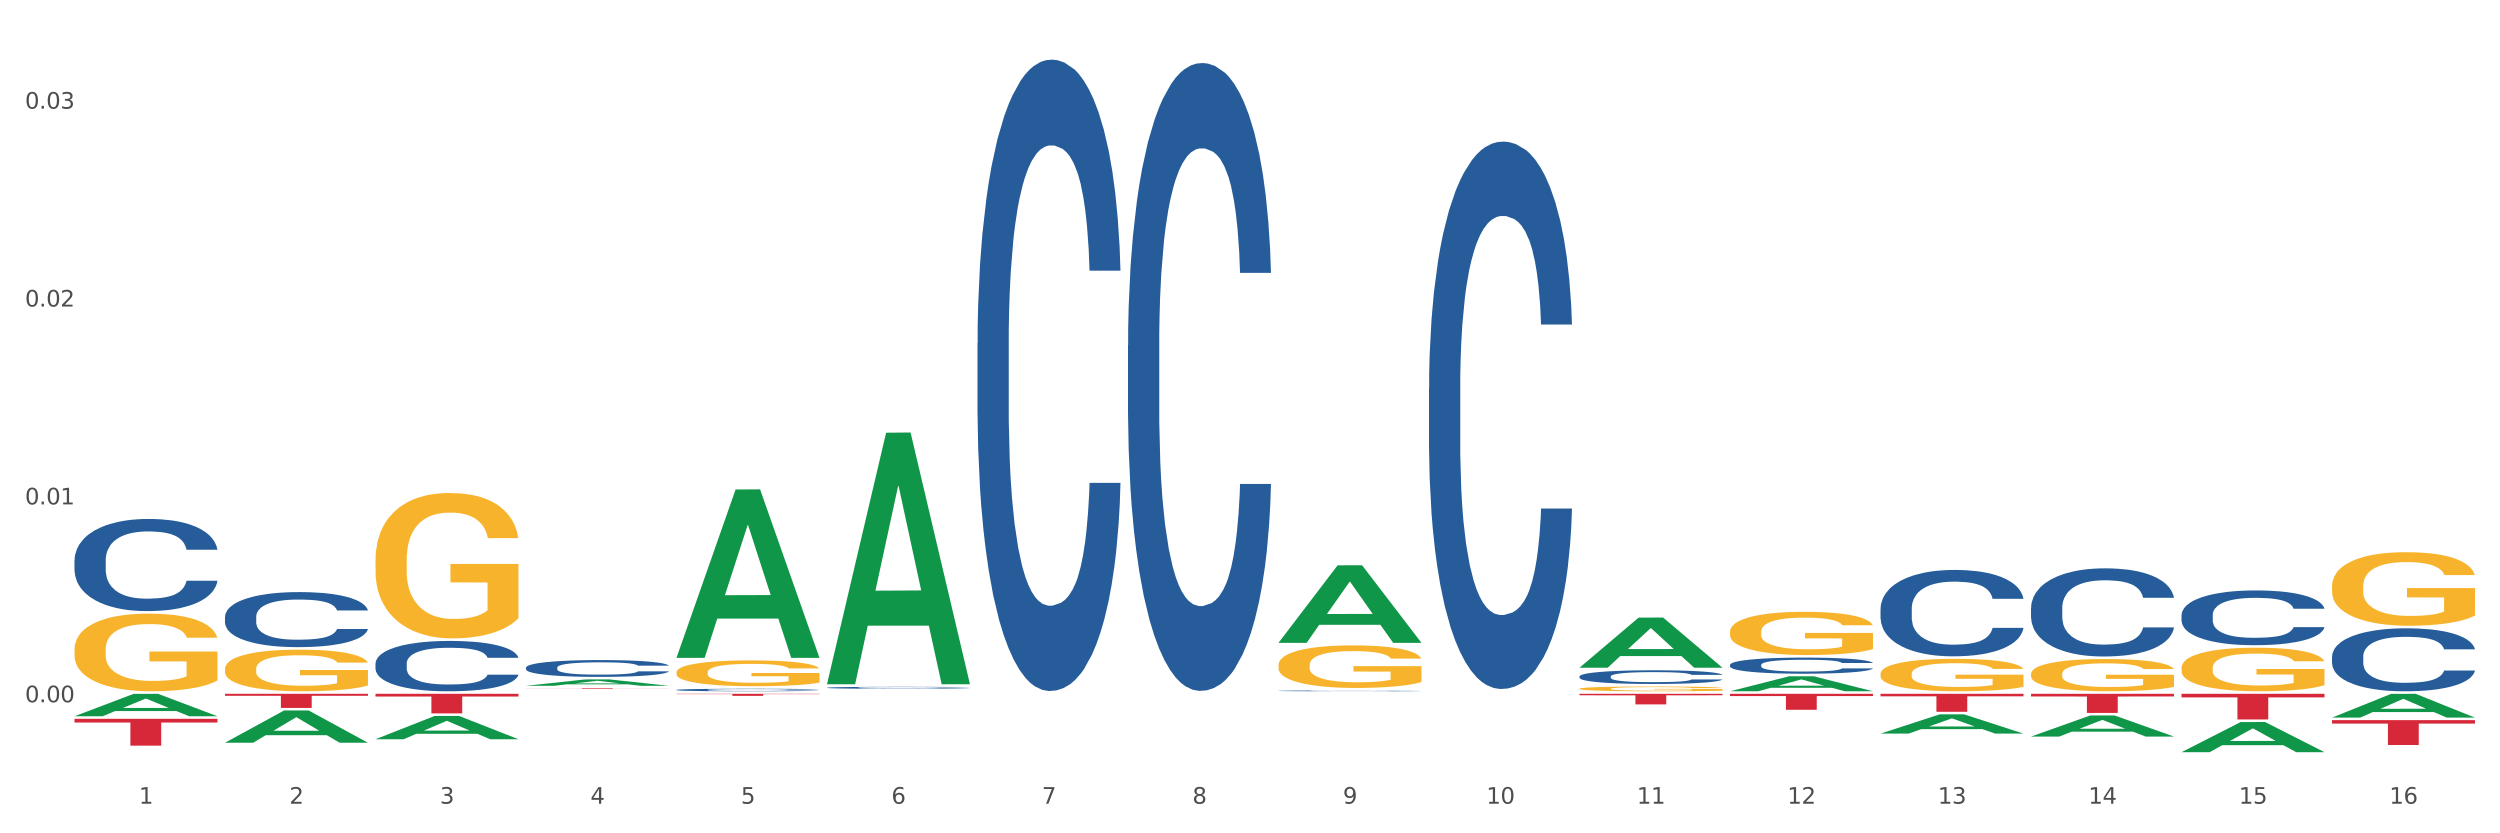 <?xml version="1.0" encoding="utf-8" standalone="no"?>
<!DOCTYPE svg PUBLIC "-//W3C//DTD SVG 1.1//EN"
  "http://www.w3.org/Graphics/SVG/1.1/DTD/svg11.dtd">
<svg xmlns:xlink="http://www.w3.org/1999/xlink" width="1080pt" height="360pt" viewBox="0 0 1080 360" xmlns="http://www.w3.org/2000/svg" version="1.1">
 <rect x="0" y="0" width="1080" height="360" fill="#333333" stroke="none"/>
 <defs>
  <style type="text/css">*{stroke-linejoin: round; stroke-linecap: butt}</style>
 </defs>
 <g id="figure_1">
  <g id="patch_1">
   <path d="M 0 360 
L 1080 360 
L 1080 0 
L 0 0 
z
" style="fill: #ffffff; stroke: #ffffff; stroke-linejoin: miter"/>
  </g>
  <g id="axes_1">
   <g id="matplotlib.axis_1">
    <g id="xtick_1">
     <g id="text_1">
      <!-- 1 -->
      <g style="fill: #4d4d4d" transform="translate(60.004 347.204) scale(0.096 -0.096)">
       <defs>
        <path id="DejaVuSans-31" d="M 794 531 
L 1825 531 
L 1825 4091 
L 703 3866 
L 703 4441 
L 1819 4666 
L 2450 4666 
L 2450 531 
L 3481 531 
L 3481 0 
L 794 0 
L 794 531 
z
" transform="scale(0.016)"/>
       </defs>
       <use xlink:href="#DejaVuSans-31"/>
      </g>
     </g>
    </g>
    <g id="xtick_2">
     <g id="text_2">
      <!-- 2 -->
      <g style="fill: #4d4d4d" transform="translate(125.021 347.204) scale(0.096 -0.096)">
       <defs>
        <path id="DejaVuSans-32" d="M 1228 531 
L 3431 531 
L 3431 0 
L 469 0 
L 469 531 
Q 828 903 1448 1529 
Q 2069 2156 2228 2338 
Q 2531 2678 2651 2914 
Q 2772 3150 2772 3378 
Q 2772 3750 2511 3984 
Q 2250 4219 1831 4219 
Q 1534 4219 1204 4116 
Q 875 4013 500 3803 
L 500 4441 
Q 881 4594 1212 4672 
Q 1544 4750 1819 4750 
Q 2544 4750 2975 4387 
Q 3406 4025 3406 3419 
Q 3406 3131 3298 2873 
Q 3191 2616 2906 2266 
Q 2828 2175 2409 1742 
Q 1991 1309 1228 531 
z
" transform="scale(0.016)"/>
       </defs>
       <use xlink:href="#DejaVuSans-32"/>
      </g>
     </g>
    </g>
    <g id="xtick_3">
     <g id="text_3">
      <!-- 3 -->
      <g style="fill: #4d4d4d" transform="translate(190.039 347.204) scale(0.096 -0.096)">
       <defs>
        <path id="DejaVuSans-33" d="M 2597 2516 
Q 3050 2419 3304 2112 
Q 3559 1806 3559 1356 
Q 3559 666 3084 287 
Q 2609 -91 1734 -91 
Q 1441 -91 1130 -33 
Q 819 25 488 141 
L 488 750 
Q 750 597 1062 519 
Q 1375 441 1716 441 
Q 2309 441 2620 675 
Q 2931 909 2931 1356 
Q 2931 1769 2642 2001 
Q 2353 2234 1838 2234 
L 1294 2234 
L 1294 2753 
L 1863 2753 
Q 2328 2753 2575 2939 
Q 2822 3125 2822 3475 
Q 2822 3834 2567 4026 
Q 2313 4219 1838 4219 
Q 1578 4219 1281 4162 
Q 984 4106 628 3988 
L 628 4550 
Q 988 4650 1302 4700 
Q 1616 4750 1894 4750 
Q 2613 4750 3031 4423 
Q 3450 4097 3450 3541 
Q 3450 3153 3228 2886 
Q 3006 2619 2597 2516 
z
" transform="scale(0.016)"/>
       </defs>
       <use xlink:href="#DejaVuSans-33"/>
      </g>
     </g>
    </g>
    <g id="xtick_4">
     <g id="text_4">
      <!-- 4 -->
      <g style="fill: #4d4d4d" transform="translate(255.056 347.204) scale(0.096 -0.096)">
       <defs>
        <path id="DejaVuSans-34" d="M 2419 4116 
L 825 1625 
L 2419 1625 
L 2419 4116 
z
M 2253 4666 
L 3047 4666 
L 3047 1625 
L 3713 1625 
L 3713 1100 
L 3047 1100 
L 3047 0 
L 2419 0 
L 2419 1100 
L 313 1100 
L 313 1709 
L 2253 4666 
z
" transform="scale(0.016)"/>
       </defs>
       <use xlink:href="#DejaVuSans-34"/>
      </g>
     </g>
    </g>
    <g id="xtick_5">
     <g id="text_5">
      <!-- 5 -->
      <g style="fill: #4d4d4d" transform="translate(320.073 347.204) scale(0.096 -0.096)">
       <defs>
        <path id="DejaVuSans-35" d="M 691 4666 
L 3169 4666 
L 3169 4134 
L 1269 4134 
L 1269 2991 
Q 1406 3038 1543 3061 
Q 1681 3084 1819 3084 
Q 2600 3084 3056 2656 
Q 3513 2228 3513 1497 
Q 3513 744 3044 326 
Q 2575 -91 1722 -91 
Q 1428 -91 1123 -41 
Q 819 9 494 109 
L 494 744 
Q 775 591 1075 516 
Q 1375 441 1709 441 
Q 2250 441 2565 725 
Q 2881 1009 2881 1497 
Q 2881 1984 2565 2268 
Q 2250 2553 1709 2553 
Q 1456 2553 1204 2497 
Q 953 2441 691 2322 
L 691 4666 
z
" transform="scale(0.016)"/>
       </defs>
       <use xlink:href="#DejaVuSans-35"/>
      </g>
     </g>
    </g>
    <g id="xtick_6">
     <g id="text_6">
      <!-- 6 -->
      <g style="fill: #4d4d4d" transform="translate(385.09 347.204) scale(0.096 -0.096)">
       <defs>
        <path id="DejaVuSans-36" d="M 2113 2584 
Q 1688 2584 1439 2293 
Q 1191 2003 1191 1497 
Q 1191 994 1439 701 
Q 1688 409 2113 409 
Q 2538 409 2786 701 
Q 3034 994 3034 1497 
Q 3034 2003 2786 2293 
Q 2538 2584 2113 2584 
z
M 3366 4563 
L 3366 3988 
Q 3128 4100 2886 4159 
Q 2644 4219 2406 4219 
Q 1781 4219 1451 3797 
Q 1122 3375 1075 2522 
Q 1259 2794 1537 2939 
Q 1816 3084 2150 3084 
Q 2853 3084 3261 2657 
Q 3669 2231 3669 1497 
Q 3669 778 3244 343 
Q 2819 -91 2113 -91 
Q 1303 -91 875 529 
Q 447 1150 447 2328 
Q 447 3434 972 4092 
Q 1497 4750 2381 4750 
Q 2619 4750 2861 4703 
Q 3103 4656 3366 4563 
z
" transform="scale(0.016)"/>
       </defs>
       <use xlink:href="#DejaVuSans-36"/>
      </g>
     </g>
    </g>
    <g id="xtick_7">
     <g id="text_7">
      <!-- 7 -->
      <g style="fill: #4d4d4d" transform="translate(450.108 347.204) scale(0.096 -0.096)">
       <defs>
        <path id="DejaVuSans-37" d="M 525 4666 
L 3525 4666 
L 3525 4397 
L 1831 0 
L 1172 0 
L 2766 4134 
L 525 4134 
L 525 4666 
z
" transform="scale(0.016)"/>
       </defs>
       <use xlink:href="#DejaVuSans-37"/>
      </g>
     </g>
    </g>
    <g id="xtick_8">
     <g id="text_8">
      <!-- 8 -->
      <g style="fill: #4d4d4d" transform="translate(515.125 347.204) scale(0.096 -0.096)">
       <defs>
        <path id="DejaVuSans-38" d="M 2034 2216 
Q 1584 2216 1326 1975 
Q 1069 1734 1069 1313 
Q 1069 891 1326 650 
Q 1584 409 2034 409 
Q 2484 409 2743 651 
Q 3003 894 3003 1313 
Q 3003 1734 2745 1975 
Q 2488 2216 2034 2216 
z
M 1403 2484 
Q 997 2584 770 2862 
Q 544 3141 544 3541 
Q 544 4100 942 4425 
Q 1341 4750 2034 4750 
Q 2731 4750 3128 4425 
Q 3525 4100 3525 3541 
Q 3525 3141 3298 2862 
Q 3072 2584 2669 2484 
Q 3125 2378 3379 2068 
Q 3634 1759 3634 1313 
Q 3634 634 3220 271 
Q 2806 -91 2034 -91 
Q 1263 -91 848 271 
Q 434 634 434 1313 
Q 434 1759 690 2068 
Q 947 2378 1403 2484 
z
M 1172 3481 
Q 1172 3119 1398 2916 
Q 1625 2713 2034 2713 
Q 2441 2713 2670 2916 
Q 2900 3119 2900 3481 
Q 2900 3844 2670 4047 
Q 2441 4250 2034 4250 
Q 1625 4250 1398 4047 
Q 1172 3844 1172 3481 
z
" transform="scale(0.016)"/>
       </defs>
       <use xlink:href="#DejaVuSans-38"/>
      </g>
     </g>
    </g>
    <g id="xtick_9">
     <g id="text_9">
      <!-- 9 -->
      <g style="fill: #4d4d4d" transform="translate(580.142 347.204) scale(0.096 -0.096)">
       <defs>
        <path id="DejaVuSans-39" d="M 703 97 
L 703 672 
Q 941 559 1184 500 
Q 1428 441 1663 441 
Q 2288 441 2617 861 
Q 2947 1281 2994 2138 
Q 2813 1869 2534 1725 
Q 2256 1581 1919 1581 
Q 1219 1581 811 2004 
Q 403 2428 403 3163 
Q 403 3881 828 4315 
Q 1253 4750 1959 4750 
Q 2769 4750 3195 4129 
Q 3622 3509 3622 2328 
Q 3622 1225 3098 567 
Q 2575 -91 1691 -91 
Q 1453 -91 1209 -44 
Q 966 3 703 97 
z
M 1959 2075 
Q 2384 2075 2632 2365 
Q 2881 2656 2881 3163 
Q 2881 3666 2632 3958 
Q 2384 4250 1959 4250 
Q 1534 4250 1286 3958 
Q 1038 3666 1038 3163 
Q 1038 2656 1286 2365 
Q 1534 2075 1959 2075 
z
" transform="scale(0.016)"/>
       </defs>
       <use xlink:href="#DejaVuSans-39"/>
      </g>
     </g>
    </g>
    <g id="xtick_10">
     <g id="text_10">
      <!-- 10 -->
      <g style="fill: #4d4d4d" transform="translate(642.105 347.204) scale(0.096 -0.096)">
       <defs>
        <path id="DejaVuSans-30" d="M 2034 4250 
Q 1547 4250 1301 3770 
Q 1056 3291 1056 2328 
Q 1056 1369 1301 889 
Q 1547 409 2034 409 
Q 2525 409 2770 889 
Q 3016 1369 3016 2328 
Q 3016 3291 2770 3770 
Q 2525 4250 2034 4250 
z
M 2034 4750 
Q 2819 4750 3233 4129 
Q 3647 3509 3647 2328 
Q 3647 1150 3233 529 
Q 2819 -91 2034 -91 
Q 1250 -91 836 529 
Q 422 1150 422 2328 
Q 422 3509 836 4129 
Q 1250 4750 2034 4750 
z
" transform="scale(0.016)"/>
       </defs>
       <use xlink:href="#DejaVuSans-31"/>
       <use xlink:href="#DejaVuSans-30" transform="translate(63.623 0)"/>
      </g>
     </g>
    </g>
    <g id="xtick_11">
     <g id="text_11">
      <!-- 11 -->
      <g style="fill: #4d4d4d" transform="translate(707.123 347.204) scale(0.096 -0.096)">
       <use xlink:href="#DejaVuSans-31"/>
       <use xlink:href="#DejaVuSans-31" transform="translate(63.623 0)"/>
      </g>
     </g>
    </g>
    <g id="xtick_12">
     <g id="text_12">
      <!-- 12 -->
      <g style="fill: #4d4d4d" transform="translate(772.14 347.204) scale(0.096 -0.096)">
       <use xlink:href="#DejaVuSans-31"/>
       <use xlink:href="#DejaVuSans-32" transform="translate(63.623 0)"/>
      </g>
     </g>
    </g>
    <g id="xtick_13">
     <g id="text_13">
      <!-- 13 -->
      <g style="fill: #4d4d4d" transform="translate(837.157 347.204) scale(0.096 -0.096)">
       <use xlink:href="#DejaVuSans-31"/>
       <use xlink:href="#DejaVuSans-33" transform="translate(63.623 0)"/>
      </g>
     </g>
    </g>
    <g id="xtick_14">
     <g id="text_14">
      <!-- 14 -->
      <g style="fill: #4d4d4d" transform="translate(902.174 347.204) scale(0.096 -0.096)">
       <use xlink:href="#DejaVuSans-31"/>
       <use xlink:href="#DejaVuSans-34" transform="translate(63.623 0)"/>
      </g>
     </g>
    </g>
    <g id="xtick_15">
     <g id="text_15">
      <!-- 15 -->
      <g style="fill: #4d4d4d" transform="translate(967.192 347.204) scale(0.096 -0.096)">
       <use xlink:href="#DejaVuSans-31"/>
       <use xlink:href="#DejaVuSans-35" transform="translate(63.623 0)"/>
      </g>
     </g>
    </g>
    <g id="xtick_16">
     <g id="text_16">
      <!-- 16 -->
      <g style="fill: #4d4d4d" transform="translate(1032.209 347.204) scale(0.096 -0.096)">
       <use xlink:href="#DejaVuSans-31"/>
       <use xlink:href="#DejaVuSans-36" transform="translate(63.623 0)"/>
      </g>
     </g>
    </g>
    <g id="xtick_17"/>
    <g id="xtick_18"/>
    <g id="xtick_19"/>
    <g id="xtick_20"/>
    <g id="xtick_21"/>
    <g id="xtick_22"/>
    <g id="xtick_23"/>
    <g id="xtick_24"/>
    <g id="xtick_25"/>
    <g id="xtick_26"/>
    <g id="xtick_27"/>
    <g id="xtick_28"/>
    <g id="xtick_29"/>
    <g id="xtick_30"/>
    <g id="xtick_31"/>
   </g>
   <g id="matplotlib.axis_2">
    <g id="ytick_1">
     <g id="text_17">
      <!-- 0.00 -->
      <g style="fill: #4d4d4d" transform="translate(10.8 303.381) scale(0.096 -0.096)">
       <defs>
        <path id="DejaVuSans-2e" d="M 684 794 
L 1344 794 
L 1344 0 
L 684 0 
L 684 794 
z
" transform="scale(0.016)"/>
       </defs>
       <use xlink:href="#DejaVuSans-30"/>
       <use xlink:href="#DejaVuSans-2e" transform="translate(63.623 0)"/>
       <use xlink:href="#DejaVuSans-30" transform="translate(95.41 0)"/>
       <use xlink:href="#DejaVuSans-30" transform="translate(159.033 0)"/>
      </g>
     </g>
    </g>
    <g id="ytick_2">
     <g id="text_18">
      <!-- 0.01 -->
      <g style="fill: #4d4d4d" transform="translate(10.8 217.905) scale(0.096 -0.096)">
       <use xlink:href="#DejaVuSans-30"/>
       <use xlink:href="#DejaVuSans-2e" transform="translate(63.623 0)"/>
       <use xlink:href="#DejaVuSans-30" transform="translate(95.41 0)"/>
       <use xlink:href="#DejaVuSans-31" transform="translate(159.033 0)"/>
      </g>
     </g>
    </g>
    <g id="ytick_3">
     <g id="text_19">
      <!-- 0.02 -->
      <g style="fill: #4d4d4d" transform="translate(10.8 132.429) scale(0.096 -0.096)">
       <use xlink:href="#DejaVuSans-30"/>
       <use xlink:href="#DejaVuSans-2e" transform="translate(63.623 0)"/>
       <use xlink:href="#DejaVuSans-30" transform="translate(95.41 0)"/>
       <use xlink:href="#DejaVuSans-32" transform="translate(159.033 0)"/>
      </g>
     </g>
    </g>
    <g id="ytick_4">
     <g id="text_20">
      <!-- 0.03 -->
      <g style="fill: #4d4d4d" transform="translate(10.8 46.953) scale(0.096 -0.096)">
       <use xlink:href="#DejaVuSans-30"/>
       <use xlink:href="#DejaVuSans-2e" transform="translate(63.623 0)"/>
       <use xlink:href="#DejaVuSans-30" transform="translate(95.41 0)"/>
       <use xlink:href="#DejaVuSans-33" transform="translate(159.033 0)"/>
      </g>
     </g>
    </g>
    <g id="ytick_5"/>
    <g id="ytick_6"/>
    <g id="ytick_7"/>
   </g>
   <g id="PolyCollection_1">
    <path d="M 32.175 309.409 
L 32.239 309.4 
L 57.709 299.743 
L 68.28 299.734 
L 93.941 309.427 
L 81.715 309.427 
L 76.176 307.17 
L 49.877 307.17 
L 49.686 307.207 
L 44.337 309.427 
L 32.175 309.427 
L 32.175 309.409 
L 53.188 305.823 
L 72.864 305.814 
L 63.122 301.8 
L 62.995 301.782 
L 62.867 301.809 
L 53.125 305.814 
L 53.188 305.823 
L 32.175 309.409 
z
" clip-path="url(#p6697adb90e)" style="fill: #109648"/>
    <path d="M 617.33 167.419 
L 617.403 167.203 
L 617.403 161.156 
L 617.622 152.949 
L 618.425 137.831 
L 619.447 126.385 
L 621.2 112.994 
L 622.149 107.379 
L 623.39 101.116 
L 625.945 90.965 
L 628.866 82.327 
L 630.91 77.575 
L 632.443 74.552 
L 635.875 69.152 
L 637.846 66.777 
L 639.89 64.833 
L 641.642 63.537 
L 644.563 62.025 
L 646.899 61.377 
L 649.601 61.161 
L 651.864 61.377 
L 654.857 62.241 
L 659.238 64.833 
L 660.917 66.345 
L 663.18 68.936 
L 665.517 72.392 
L 667.415 75.847 
L 669.605 80.815 
L 671.869 87.294 
L 674.059 95.501 
L 675.592 103.06 
L 676.833 111.051 
L 677.928 120.769 
L 678.732 131.352 
L 679.097 140.207 
L 665.736 140.207 
L 665.371 132.216 
L 664.641 123.577 
L 663.91 117.746 
L 663.107 112.994 
L 661.866 107.595 
L 660.771 104.14 
L 658.946 100.036 
L 657.267 97.444 
L 655.879 95.933 
L 654.2 94.637 
L 650.623 93.341 
L 648.067 93.341 
L 646.461 93.773 
L 644.49 94.853 
L 642.811 96.365 
L 640.839 98.956 
L 639.306 101.764 
L 637.773 105.435 
L 636.897 108.027 
L 635.583 112.778 
L 634.707 116.666 
L 633.538 123.361 
L 632.881 128.112 
L 631.713 140.423 
L 631.202 149.493 
L 630.983 155.757 
L 630.837 162.668 
L 630.837 196.359 
L 631.275 211.477 
L 631.64 217.956 
L 632.224 225.299 
L 633.319 234.802 
L 634.926 244.089 
L 636.605 250.784 
L 637.992 254.887 
L 639.306 257.911 
L 640.62 260.286 
L 642.227 262.446 
L 643.541 263.742 
L 645.512 265.038 
L 647.848 265.686 
L 649.674 265.686 
L 653.397 264.606 
L 655.076 263.526 
L 656.683 262.014 
L 658.435 259.638 
L 659.822 257.047 
L 660.625 255.103 
L 661.939 251 
L 662.961 246.68 
L 663.837 241.713 
L 664.422 237.393 
L 665.079 230.914 
L 665.59 223.571 
L 665.736 219.684 
L 679.097 219.684 
L 678.805 227.459 
L 678.293 235.018 
L 677.271 245.168 
L 676.468 251 
L 675.227 258.127 
L 673.913 264.174 
L 672.088 270.869 
L 670.408 275.836 
L 668.656 280.156 
L 666.758 284.043 
L 663.326 289.442 
L 662.085 290.954 
L 659.457 293.546 
L 657.413 295.058 
L 654.419 296.569 
L 651.353 297.433 
L 648.14 297.649 
L 645.293 297.217 
L 642.154 295.921 
L 640.182 294.626 
L 637.992 292.682 
L 635.437 289.658 
L 633.027 285.987 
L 630.764 281.667 
L 628.647 276.7 
L 626.675 271.085 
L 624.12 261.798 
L 622.222 252.727 
L 620.835 244.304 
L 619.886 237.177 
L 618.936 228.107 
L 618.425 221.844 
L 617.622 206.726 
L 617.33 192.688 
L 617.33 167.419 
z
" clip-path="url(#p6697adb90e)" style="fill: #255c99"/>
    <path d="M 552.313 298.448 
L 552.386 298.448 
L 552.386 298.439 
L 552.605 298.427 
L 553.408 298.405 
L 554.43 298.388 
L 556.182 298.369 
L 557.132 298.36 
L 558.373 298.351 
L 560.928 298.336 
L 563.848 298.324 
L 565.893 298.317 
L 567.426 298.312 
L 570.857 298.305 
L 572.829 298.301 
L 574.873 298.298 
L 576.625 298.296 
L 579.546 298.294 
L 581.882 298.293 
L 584.583 298.293 
L 586.847 298.293 
L 589.84 298.294 
L 594.221 298.298 
L 595.9 298.3 
L 598.163 298.304 
L 600.499 298.309 
L 602.398 298.314 
L 604.588 298.322 
L 606.851 298.331 
L 609.042 298.343 
L 610.575 298.354 
L 611.816 298.366 
L 612.911 298.38 
L 613.714 298.395 
L 614.079 298.408 
L 600.718 298.408 
L 600.353 298.397 
L 599.623 298.384 
L 598.893 298.375 
L 598.09 298.369 
L 596.849 298.361 
L 595.754 298.356 
L 593.929 298.35 
L 592.249 298.346 
L 590.862 298.344 
L 589.183 298.342 
L 585.605 298.34 
L 583.05 298.34 
L 581.444 298.34 
L 579.473 298.342 
L 577.793 298.344 
L 575.822 298.348 
L 574.289 298.352 
L 572.756 298.358 
L 571.88 298.361 
L 570.565 298.368 
L 569.689 298.374 
L 568.521 298.384 
L 567.864 298.391 
L 566.696 298.409 
L 566.185 298.422 
L 565.966 298.431 
L 565.82 298.441 
L 565.82 298.49 
L 566.258 298.512 
L 566.623 298.522 
L 567.207 298.533 
L 568.302 298.547 
L 569.908 298.56 
L 571.588 298.57 
L 572.975 298.576 
L 574.289 298.58 
L 575.603 298.584 
L 577.209 298.587 
L 578.523 298.589 
L 580.495 298.591 
L 582.831 298.592 
L 584.656 298.592 
L 588.38 298.59 
L 590.059 298.588 
L 591.665 298.586 
L 593.418 298.583 
L 594.805 298.579 
L 595.608 298.576 
L 596.922 298.57 
L 597.944 298.564 
L 598.82 298.557 
L 599.404 298.55 
L 600.061 298.541 
L 600.572 298.53 
L 600.718 298.524 
L 614.079 298.524 
L 613.787 298.536 
L 613.276 298.547 
L 612.254 298.562 
L 611.451 298.57 
L 610.21 298.581 
L 608.896 298.589 
L 607.07 298.599 
L 605.391 298.606 
L 603.639 298.613 
L 601.741 298.618 
L 598.309 298.626 
L 597.068 298.629 
L 594.44 298.632 
L 592.395 298.635 
L 589.402 298.637 
L 586.336 298.638 
L 583.123 298.638 
L 580.276 298.638 
L 577.136 298.636 
L 575.165 298.634 
L 572.975 298.631 
L 570.419 298.627 
L 568.01 298.621 
L 565.747 298.615 
L 563.629 298.608 
L 561.658 298.6 
L 559.103 298.586 
L 557.205 298.573 
L 555.817 298.56 
L 554.868 298.55 
L 553.919 298.537 
L 553.408 298.528 
L 552.605 298.505 
L 552.313 298.485 
L 552.313 298.448 
z
" clip-path="url(#p6697adb90e)" style="fill: #255c99"/>
    <path d="M 487.296 149.099 
L 487.369 148.851 
L 487.369 141.915 
L 487.588 132.502 
L 488.391 115.162 
L 489.413 102.033 
L 491.165 86.674 
L 492.114 80.234 
L 493.356 73.05 
L 495.911 61.407 
L 498.831 51.499 
L 500.876 46.049 
L 502.409 42.581 
L 505.84 36.388 
L 507.811 33.663 
L 509.856 31.434 
L 511.608 29.947 
L 514.528 28.213 
L 516.865 27.47 
L 519.566 27.222 
L 521.829 27.47 
L 524.823 28.461 
L 529.203 31.434 
L 530.883 33.168 
L 533.146 36.14 
L 535.482 40.104 
L 537.38 44.067 
L 539.571 49.765 
L 541.834 57.196 
L 544.024 66.609 
L 545.558 75.279 
L 546.799 84.445 
L 547.894 95.592 
L 548.697 107.73 
L 549.062 117.886 
L 535.701 117.886 
L 535.336 108.721 
L 534.606 98.812 
L 533.876 92.124 
L 533.073 86.674 
L 531.832 80.481 
L 530.737 76.518 
L 528.911 71.811 
L 527.232 68.839 
L 525.845 67.105 
L 524.166 65.618 
L 520.588 64.132 
L 518.033 64.132 
L 516.427 64.628 
L 514.455 65.866 
L 512.776 67.6 
L 510.805 70.573 
L 509.272 73.793 
L 507.738 78.004 
L 506.862 80.977 
L 505.548 86.427 
L 504.672 90.885 
L 503.504 98.565 
L 502.847 104.014 
L 501.679 118.134 
L 501.168 128.538 
L 500.949 135.722 
L 500.803 143.649 
L 500.803 182.293 
L 501.241 199.633 
L 501.606 207.064 
L 502.19 215.486 
L 503.285 226.386 
L 504.891 237.038 
L 506.57 244.717 
L 507.957 249.424 
L 509.272 252.892 
L 510.586 255.616 
L 512.192 258.094 
L 513.506 259.58 
L 515.478 261.066 
L 517.814 261.809 
L 519.639 261.809 
L 523.363 260.571 
L 525.042 259.332 
L 526.648 257.598 
L 528.4 254.873 
L 529.787 251.901 
L 530.591 249.671 
L 531.905 244.965 
L 532.927 240.01 
L 533.803 234.313 
L 534.387 229.359 
L 535.044 221.927 
L 535.555 213.505 
L 535.701 209.046 
L 549.062 209.046 
L 548.77 217.964 
L 548.259 226.634 
L 547.237 238.276 
L 546.434 244.965 
L 545.193 253.139 
L 543.878 260.075 
L 542.053 267.754 
L 540.374 273.452 
L 538.622 278.406 
L 536.723 282.865 
L 533.292 289.058 
L 532.051 290.792 
L 529.422 293.765 
L 527.378 295.499 
L 524.385 297.233 
L 521.318 298.224 
L 518.106 298.471 
L 515.258 297.976 
L 512.119 296.49 
L 510.148 295.003 
L 507.957 292.774 
L 505.402 289.306 
L 502.993 285.095 
L 500.73 280.14 
L 498.612 274.443 
L 496.641 268.002 
L 494.086 257.35 
L 492.187 246.946 
L 490.8 237.285 
L 489.851 229.111 
L 488.902 218.707 
L 488.391 211.523 
L 487.588 194.183 
L 487.296 178.081 
L 487.296 149.099 
z
" clip-path="url(#p6697adb90e)" style="fill: #255c99"/>
    <path d="M 422.278 148.315 
L 422.351 148.066 
L 422.351 141.092 
L 422.57 131.626 
L 423.374 114.189 
L 424.396 100.987 
L 426.148 85.543 
L 427.097 79.066 
L 428.338 71.843 
L 430.894 60.135 
L 433.814 50.171 
L 435.858 44.691 
L 437.391 41.204 
L 440.823 34.976 
L 442.794 32.236 
L 444.839 29.994 
L 446.591 28.5 
L 449.511 26.756 
L 451.847 26.009 
L 454.549 25.759 
L 456.812 26.009 
L 459.806 27.005 
L 464.186 29.994 
L 465.865 31.738 
L 468.129 34.727 
L 470.465 38.713 
L 472.363 42.698 
L 474.554 48.427 
L 476.817 55.9 
L 479.007 65.366 
L 480.54 74.084 
L 481.782 83.301 
L 482.877 94.51 
L 483.68 106.716 
L 484.045 116.929 
L 470.684 116.929 
L 470.319 107.713 
L 469.589 97.749 
L 468.859 91.023 
L 468.056 85.543 
L 466.814 79.315 
L 465.719 75.33 
L 463.894 70.597 
L 462.215 67.608 
L 460.828 65.864 
L 459.148 64.37 
L 455.571 62.875 
L 453.016 62.875 
L 451.409 63.373 
L 449.438 64.619 
L 447.759 66.362 
L 445.788 69.352 
L 444.254 72.59 
L 442.721 76.824 
L 441.845 79.814 
L 440.531 85.294 
L 439.655 89.778 
L 438.487 97.5 
L 437.83 102.98 
L 436.661 117.178 
L 436.15 127.64 
L 435.931 134.864 
L 435.785 142.835 
L 435.785 181.694 
L 436.223 199.131 
L 436.588 206.604 
L 437.172 215.074 
L 438.268 226.034 
L 439.874 236.745 
L 441.553 244.467 
L 442.94 249.2 
L 444.254 252.687 
L 445.569 255.427 
L 447.175 257.918 
L 448.489 259.413 
L 450.46 260.907 
L 452.797 261.655 
L 454.622 261.655 
L 458.345 260.409 
L 460.025 259.164 
L 461.631 257.42 
L 463.383 254.68 
L 464.77 251.691 
L 465.573 249.449 
L 466.887 244.716 
L 467.91 239.734 
L 468.786 234.005 
L 469.37 229.023 
L 470.027 221.55 
L 470.538 213.081 
L 470.684 208.597 
L 484.045 208.597 
L 483.753 217.564 
L 483.242 226.283 
L 482.22 237.99 
L 481.416 244.716 
L 480.175 252.936 
L 478.861 259.911 
L 477.036 267.633 
L 475.357 273.362 
L 473.604 278.344 
L 471.706 282.828 
L 468.275 289.055 
L 467.034 290.799 
L 464.405 293.788 
L 462.361 295.532 
L 459.367 297.276 
L 456.301 298.272 
L 453.089 298.521 
L 450.241 298.023 
L 447.102 296.528 
L 445.131 295.034 
L 442.94 292.792 
L 440.385 289.305 
L 437.976 285.07 
L 435.712 280.088 
L 433.595 274.359 
L 431.624 267.882 
L 429.068 257.171 
L 427.17 246.709 
L 425.783 236.994 
L 424.834 228.774 
L 423.885 218.312 
L 423.374 211.088 
L 422.57 193.651 
L 422.278 177.46 
L 422.278 148.315 
z
" clip-path="url(#p6697adb90e)" style="fill: #255c99"/>
    <path d="M 357.261 297.089 
L 357.334 297.088 
L 357.334 297.067 
L 357.553 297.037 
L 358.356 296.983 
L 359.378 296.942 
L 361.131 296.894 
L 362.08 296.874 
L 363.321 296.851 
L 365.876 296.815 
L 368.797 296.784 
L 370.841 296.767 
L 372.374 296.756 
L 375.806 296.736 
L 377.777 296.728 
L 379.821 296.721 
L 381.574 296.716 
L 384.494 296.711 
L 386.83 296.708 
L 389.532 296.708 
L 391.795 296.708 
L 394.788 296.712 
L 399.169 296.721 
L 400.848 296.726 
L 403.111 296.736 
L 405.448 296.748 
L 407.346 296.76 
L 409.536 296.778 
L 411.8 296.801 
L 413.99 296.831 
L 415.523 296.858 
L 416.764 296.887 
L 417.859 296.922 
L 418.663 296.96 
L 419.028 296.991 
L 405.667 296.991 
L 405.302 296.963 
L 404.572 296.932 
L 403.842 296.911 
L 403.038 296.894 
L 401.797 296.874 
L 400.702 296.862 
L 398.877 296.847 
L 397.198 296.838 
L 395.81 296.832 
L 394.131 296.828 
L 390.554 296.823 
L 387.998 296.823 
L 386.392 296.825 
L 384.421 296.829 
L 382.742 296.834 
L 380.77 296.843 
L 379.237 296.853 
L 377.704 296.867 
L 376.828 296.876 
L 375.514 296.893 
L 374.638 296.907 
L 373.469 296.931 
L 372.812 296.948 
L 371.644 296.992 
L 371.133 297.025 
L 370.914 297.047 
L 370.768 297.072 
L 370.768 297.193 
L 371.206 297.247 
L 371.571 297.27 
L 372.155 297.297 
L 373.25 297.331 
L 374.857 297.364 
L 376.536 297.388 
L 377.923 297.403 
L 379.237 297.414 
L 380.551 297.422 
L 382.158 297.43 
L 383.472 297.435 
L 385.443 297.439 
L 387.779 297.442 
L 389.605 297.442 
L 393.328 297.438 
L 395.007 297.434 
L 396.614 297.429 
L 398.366 297.42 
L 399.753 297.411 
L 400.556 297.404 
L 401.87 297.389 
L 402.892 297.373 
L 403.769 297.356 
L 404.353 297.34 
L 405.01 297.317 
L 405.521 297.291 
L 405.667 297.277 
L 419.028 297.277 
L 418.736 297.305 
L 418.224 297.332 
L 417.202 297.368 
L 416.399 297.389 
L 415.158 297.415 
L 413.844 297.436 
L 412.019 297.46 
L 410.339 297.478 
L 408.587 297.494 
L 406.689 297.508 
L 403.257 297.527 
L 402.016 297.532 
L 399.388 297.542 
L 397.344 297.547 
L 394.35 297.553 
L 391.284 297.556 
L 388.071 297.556 
L 385.224 297.555 
L 382.085 297.55 
L 380.113 297.546 
L 377.923 297.539 
L 375.368 297.528 
L 372.958 297.515 
L 370.695 297.499 
L 368.578 297.481 
L 366.606 297.461 
L 364.051 297.428 
L 362.153 297.395 
L 360.766 297.365 
L 359.817 297.339 
L 358.867 297.307 
L 358.356 297.284 
L 357.553 297.23 
L 357.261 297.18 
L 357.261 297.089 
z
" clip-path="url(#p6697adb90e)" style="fill: #255c99"/>
    <path d="M 292.244 298.034 
L 292.317 298.033 
L 292.317 298.004 
L 292.536 297.966 
L 293.339 297.896 
L 294.361 297.843 
L 296.113 297.781 
L 297.063 297.755 
L 298.304 297.726 
L 300.859 297.679 
L 303.78 297.638 
L 305.824 297.616 
L 307.357 297.602 
L 310.788 297.577 
L 312.76 297.566 
L 314.804 297.557 
L 316.556 297.551 
L 319.477 297.544 
L 321.813 297.541 
L 324.514 297.54 
L 326.778 297.541 
L 329.771 297.545 
L 334.152 297.557 
L 335.831 297.564 
L 338.094 297.576 
L 340.431 297.592 
L 342.329 297.608 
L 344.519 297.631 
L 346.782 297.661 
L 348.973 297.7 
L 350.506 297.735 
L 351.747 297.772 
L 352.842 297.817 
L 353.645 297.866 
L 354.01 297.907 
L 340.65 297.907 
L 340.284 297.87 
L 339.554 297.83 
L 338.824 297.803 
L 338.021 297.781 
L 336.78 297.756 
L 335.685 297.74 
L 333.86 297.721 
L 332.18 297.709 
L 330.793 297.702 
L 329.114 297.696 
L 325.536 297.69 
L 322.981 297.69 
L 321.375 297.692 
L 319.404 297.697 
L 317.724 297.704 
L 315.753 297.716 
L 314.22 297.729 
L 312.687 297.746 
L 311.811 297.758 
L 310.496 297.78 
L 309.62 297.798 
L 308.452 297.829 
L 307.795 297.851 
L 306.627 297.908 
L 306.116 297.95 
L 305.897 297.979 
L 305.751 298.012 
L 305.751 298.168 
L 306.189 298.238 
L 306.554 298.268 
L 307.138 298.302 
L 308.233 298.346 
L 309.839 298.39 
L 311.519 298.421 
L 312.906 298.44 
L 314.22 298.454 
L 315.534 298.465 
L 317.14 298.475 
L 318.455 298.481 
L 320.426 298.487 
L 322.762 298.49 
L 324.587 298.49 
L 328.311 298.485 
L 329.99 298.48 
L 331.596 298.473 
L 333.349 298.462 
L 334.736 298.45 
L 335.539 298.441 
L 336.853 298.422 
L 337.875 298.402 
L 338.751 298.379 
L 339.335 298.359 
L 339.992 298.328 
L 340.504 298.294 
L 340.65 298.276 
L 354.01 298.276 
L 353.718 298.312 
L 353.207 298.347 
L 352.185 298.395 
L 351.382 298.422 
L 350.141 298.455 
L 348.827 298.483 
L 347.001 298.514 
L 345.322 298.537 
L 343.57 298.557 
L 341.672 298.575 
L 338.24 298.6 
L 336.999 298.607 
L 334.371 298.619 
L 332.326 298.626 
L 329.333 298.633 
L 326.267 298.637 
L 323.054 298.638 
L 320.207 298.636 
L 317.067 298.63 
L 315.096 298.624 
L 312.906 298.615 
L 310.35 298.601 
L 307.941 298.584 
L 305.678 298.564 
L 303.561 298.541 
L 301.589 298.515 
L 299.034 298.472 
L 297.136 298.43 
L 295.748 298.391 
L 294.799 298.358 
L 293.85 298.315 
L 293.339 298.286 
L 292.536 298.216 
L 292.244 298.151 
L 292.244 298.034 
z
" clip-path="url(#p6697adb90e)" style="fill: #255c99"/>
    <path d="M 227.227 288.414 
L 227.3 288.407 
L 227.3 288.221 
L 227.519 287.969 
L 228.322 287.504 
L 229.344 287.152 
L 231.096 286.741 
L 232.045 286.568 
L 233.287 286.376 
L 235.842 286.064 
L 238.762 285.798 
L 240.807 285.652 
L 242.34 285.559 
L 245.771 285.393 
L 247.743 285.32 
L 249.787 285.26 
L 251.539 285.22 
L 254.459 285.174 
L 256.796 285.154 
L 259.497 285.147 
L 261.76 285.154 
L 264.754 285.181 
L 269.134 285.26 
L 270.814 285.307 
L 273.077 285.386 
L 275.413 285.493 
L 277.312 285.599 
L 279.502 285.752 
L 281.765 285.951 
L 283.955 286.203 
L 285.489 286.435 
L 286.73 286.681 
L 287.825 286.98 
L 288.628 287.305 
L 288.993 287.577 
L 275.632 287.577 
L 275.267 287.332 
L 274.537 287.066 
L 273.807 286.887 
L 273.004 286.741 
L 271.763 286.575 
L 270.668 286.469 
L 268.842 286.343 
L 267.163 286.263 
L 265.776 286.216 
L 264.097 286.177 
L 260.519 286.137 
L 257.964 286.137 
L 256.358 286.15 
L 254.386 286.183 
L 252.707 286.23 
L 250.736 286.309 
L 249.203 286.396 
L 247.669 286.508 
L 246.793 286.588 
L 245.479 286.734 
L 244.603 286.854 
L 243.435 287.06 
L 242.778 287.206 
L 241.61 287.584 
L 241.099 287.863 
L 240.88 288.055 
L 240.734 288.268 
L 240.734 289.304 
L 241.172 289.768 
L 241.537 289.968 
L 242.121 290.193 
L 243.216 290.485 
L 244.822 290.771 
L 246.501 290.977 
L 247.889 291.103 
L 249.203 291.196 
L 250.517 291.269 
L 252.123 291.335 
L 253.437 291.375 
L 255.409 291.415 
L 257.745 291.435 
L 259.57 291.435 
L 263.294 291.402 
L 264.973 291.368 
L 266.579 291.322 
L 268.331 291.249 
L 269.718 291.169 
L 270.522 291.109 
L 271.836 290.983 
L 272.858 290.851 
L 273.734 290.698 
L 274.318 290.565 
L 274.975 290.366 
L 275.486 290.14 
L 275.632 290.021 
L 288.993 290.021 
L 288.701 290.26 
L 288.19 290.492 
L 287.168 290.804 
L 286.365 290.983 
L 285.124 291.202 
L 283.809 291.388 
L 281.984 291.594 
L 280.305 291.747 
L 278.553 291.88 
L 276.654 291.999 
L 273.223 292.165 
L 271.982 292.212 
L 269.353 292.291 
L 267.309 292.338 
L 264.316 292.384 
L 261.249 292.411 
L 258.037 292.417 
L 255.19 292.404 
L 252.05 292.364 
L 250.079 292.324 
L 247.889 292.265 
L 245.333 292.172 
L 242.924 292.059 
L 240.661 291.926 
L 238.543 291.773 
L 236.572 291.601 
L 234.017 291.315 
L 232.118 291.036 
L 230.731 290.778 
L 229.782 290.558 
L 228.833 290.28 
L 228.322 290.087 
L 227.519 289.622 
L 227.227 289.191 
L 227.227 288.414 
z
" clip-path="url(#p6697adb90e)" style="fill: #255c99"/>
    <path d="M 162.209 286.659 
L 162.282 286.639 
L 162.282 286.083 
L 162.502 285.328 
L 163.305 283.937 
L 164.327 282.885 
L 166.079 281.653 
L 167.028 281.136 
L 168.269 280.56 
L 170.825 279.627 
L 173.745 278.832 
L 175.789 278.395 
L 177.323 278.117 
L 180.754 277.62 
L 182.725 277.402 
L 184.77 277.223 
L 186.522 277.104 
L 189.442 276.964 
L 191.778 276.905 
L 194.48 276.885 
L 196.743 276.905 
L 199.737 276.984 
L 204.117 277.223 
L 205.796 277.362 
L 208.06 277.6 
L 210.396 277.918 
L 212.294 278.236 
L 214.485 278.693 
L 216.748 279.289 
L 218.938 280.044 
L 220.471 280.739 
L 221.713 281.474 
L 222.808 282.368 
L 223.611 283.341 
L 223.976 284.156 
L 210.615 284.156 
L 210.25 283.421 
L 209.52 282.626 
L 208.79 282.09 
L 207.987 281.653 
L 206.746 281.156 
L 205.65 280.838 
L 203.825 280.461 
L 202.146 280.222 
L 200.759 280.083 
L 199.079 279.964 
L 195.502 279.845 
L 192.947 279.845 
L 191.34 279.885 
L 189.369 279.984 
L 187.69 280.123 
L 185.719 280.362 
L 184.185 280.62 
L 182.652 280.958 
L 181.776 281.196 
L 180.462 281.633 
L 179.586 281.991 
L 178.418 282.606 
L 177.761 283.043 
L 176.592 284.176 
L 176.081 285.01 
L 175.862 285.586 
L 175.716 286.222 
L 175.716 289.321 
L 176.154 290.712 
L 176.519 291.308 
L 177.104 291.983 
L 178.199 292.857 
L 179.805 293.712 
L 181.484 294.327 
L 182.871 294.705 
L 184.185 294.983 
L 185.5 295.201 
L 187.106 295.4 
L 188.42 295.519 
L 190.391 295.639 
L 192.728 295.698 
L 194.553 295.698 
L 198.276 295.599 
L 199.956 295.499 
L 201.562 295.36 
L 203.314 295.142 
L 204.701 294.904 
L 205.504 294.725 
L 206.819 294.347 
L 207.841 293.95 
L 208.717 293.493 
L 209.301 293.096 
L 209.958 292.5 
L 210.469 291.824 
L 210.615 291.467 
L 223.976 291.467 
L 223.684 292.182 
L 223.173 292.877 
L 222.151 293.811 
L 221.348 294.347 
L 220.106 295.003 
L 218.792 295.559 
L 216.967 296.175 
L 215.288 296.632 
L 213.535 297.029 
L 211.637 297.387 
L 208.206 297.883 
L 206.965 298.022 
L 204.336 298.261 
L 202.292 298.4 
L 199.299 298.539 
L 196.232 298.618 
L 193.02 298.638 
L 190.172 298.599 
L 187.033 298.479 
L 185.062 298.36 
L 182.871 298.181 
L 180.316 297.903 
L 177.907 297.566 
L 175.643 297.168 
L 173.526 296.711 
L 171.555 296.195 
L 168.999 295.341 
L 167.101 294.506 
L 165.714 293.731 
L 164.765 293.076 
L 163.816 292.241 
L 163.305 291.665 
L 162.502 290.275 
L 162.209 288.983 
L 162.209 286.659 
z
" clip-path="url(#p6697adb90e)" style="fill: #255c99"/>
    <path d="M 162.209 242.006 
L 162.282 241.949 
L 162.282 239.884 
L 162.428 238.106 
L 163.157 233.804 
L 164.251 230.248 
L 165.054 228.356 
L 165.856 226.807 
L 166.804 225.258 
L 167.97 223.652 
L 170.085 221.301 
L 171.398 220.096 
L 173.002 218.835 
L 175.919 216.999 
L 178.034 215.967 
L 180.222 215.106 
L 183.795 214.074 
L 186.128 213.615 
L 188.608 213.271 
L 191.598 213.042 
L 193.858 212.984 
L 198.817 213.156 
L 203.047 213.673 
L 205.089 214.074 
L 207.714 214.762 
L 209.099 215.221 
L 211.36 216.139 
L 213.694 217.343 
L 215.298 218.376 
L 217.704 220.326 
L 219.528 222.276 
L 221.205 224.685 
L 222.08 226.348 
L 222.736 227.897 
L 223.32 229.675 
L 223.903 232.485 
L 210.777 232.485 
L 210.266 230.478 
L 209.464 228.585 
L 208.297 226.75 
L 207.276 225.603 
L 205.526 224.169 
L 203.922 223.251 
L 202.245 222.563 
L 200.203 221.989 
L 198.598 221.702 
L 196.338 221.473 
L 191.889 221.53 
L 188.9 221.989 
L 186.858 222.563 
L 185.545 223.079 
L 184.378 223.652 
L 183.066 224.455 
L 181.534 225.66 
L 180.44 226.75 
L 179.347 228.126 
L 178.471 229.503 
L 177.669 231.109 
L 177.013 232.829 
L 176.503 234.607 
L 176.065 236.787 
L 175.7 240.4 
L 175.7 248.258 
L 175.846 250.036 
L 176.211 252.388 
L 176.648 254.166 
L 177.378 256.288 
L 178.034 257.722 
L 179.274 259.787 
L 180.659 261.507 
L 181.753 262.597 
L 182.847 263.515 
L 184.743 264.777 
L 186.858 265.809 
L 188.681 266.44 
L 191.16 267.014 
L 192.837 267.243 
L 194.296 267.358 
L 197.869 267.358 
L 200.422 267.186 
L 203.266 266.784 
L 205.453 266.268 
L 207.276 265.637 
L 209.318 264.605 
L 210.631 263.63 
L 210.631 251.642 
L 194.588 251.585 
L 194.588 243.612 
L 223.976 243.612 
L 223.976 267.014 
L 222.736 268.218 
L 221.351 269.308 
L 219.892 270.283 
L 217.704 271.487 
L 215.079 272.635 
L 212.746 273.437 
L 210.266 274.126 
L 207.349 274.757 
L 203.557 275.33 
L 201.224 275.56 
L 198.307 275.732 
L 194.879 275.789 
L 191.889 275.674 
L 188.972 275.388 
L 185.91 274.871 
L 182.92 274.126 
L 180.659 273.38 
L 178.399 272.462 
L 175.992 271.258 
L 174.096 270.111 
L 172.638 269.078 
L 171.033 267.759 
L 169.283 266.039 
L 167.97 264.49 
L 166.804 262.884 
L 165.564 260.819 
L 164.689 259.041 
L 163.814 256.804 
L 163.303 255.141 
L 162.72 252.56 
L 162.282 248.946 
L 162.209 242.006 
z
" clip-path="url(#p6697adb90e)" style="fill: #f7b32b"/>
    <path d="M 32.175 242.073 
L 32.248 242.037 
L 32.248 241.019 
L 32.467 239.637 
L 33.27 237.092 
L 34.292 235.165 
L 36.045 232.911 
L 36.994 231.966 
L 38.235 230.912 
L 40.79 229.203 
L 43.711 227.749 
L 45.755 226.949 
L 47.288 226.44 
L 50.72 225.531 
L 52.691 225.131 
L 54.735 224.804 
L 56.487 224.586 
L 59.408 224.331 
L 61.744 224.222 
L 64.445 224.186 
L 66.709 224.222 
L 69.702 224.367 
L 74.083 224.804 
L 75.762 225.058 
L 78.025 225.494 
L 80.362 226.076 
L 82.26 226.658 
L 84.45 227.494 
L 86.713 228.585 
L 88.904 229.966 
L 90.437 231.239 
L 91.678 232.584 
L 92.773 234.22 
L 93.576 236.001 
L 93.941 237.492 
L 80.581 237.492 
L 80.216 236.147 
L 79.485 234.693 
L 78.755 233.711 
L 77.952 232.911 
L 76.711 232.002 
L 75.616 231.421 
L 73.791 230.73 
L 72.111 230.294 
L 70.724 230.039 
L 69.045 229.821 
L 65.468 229.603 
L 62.912 229.603 
L 61.306 229.675 
L 59.335 229.857 
L 57.655 230.112 
L 55.684 230.548 
L 54.151 231.021 
L 52.618 231.639 
L 51.742 232.075 
L 50.427 232.875 
L 49.551 233.529 
L 48.383 234.656 
L 47.726 235.456 
L 46.558 237.528 
L 46.047 239.055 
L 45.828 240.11 
L 45.682 241.273 
L 45.682 246.945 
L 46.12 249.49 
L 46.485 250.58 
L 47.069 251.817 
L 48.164 253.416 
L 49.77 254.98 
L 51.45 256.107 
L 52.837 256.797 
L 54.151 257.306 
L 55.465 257.706 
L 57.071 258.07 
L 58.386 258.288 
L 60.357 258.506 
L 62.693 258.615 
L 64.518 258.615 
L 68.242 258.433 
L 69.921 258.252 
L 71.527 257.997 
L 73.28 257.597 
L 74.667 257.161 
L 75.47 256.834 
L 76.784 256.143 
L 77.806 255.416 
L 78.682 254.58 
L 79.266 253.853 
L 79.923 252.762 
L 80.435 251.526 
L 80.581 250.871 
L 93.941 250.871 
L 93.649 252.18 
L 93.138 253.453 
L 92.116 255.161 
L 91.313 256.143 
L 90.072 257.343 
L 88.758 258.361 
L 86.932 259.488 
L 85.253 260.324 
L 83.501 261.051 
L 81.603 261.706 
L 78.171 262.614 
L 76.93 262.869 
L 74.302 263.305 
L 72.257 263.56 
L 69.264 263.814 
L 66.198 263.96 
L 62.985 263.996 
L 60.138 263.923 
L 56.998 263.705 
L 55.027 263.487 
L 52.837 263.16 
L 50.281 262.651 
L 47.872 262.033 
L 45.609 261.306 
L 43.492 260.469 
L 41.52 259.524 
L 38.965 257.961 
L 37.067 256.434 
L 35.679 255.016 
L 34.73 253.816 
L 33.781 252.289 
L 33.27 251.235 
L 32.467 248.69 
L 32.175 246.327 
L 32.175 242.073 
z
" clip-path="url(#p6697adb90e)" style="fill: #255c99"/>
    <path d="M 32.175 280.594 
L 32.248 280.563 
L 32.248 279.46 
L 32.394 278.51 
L 33.123 276.213 
L 34.217 274.313 
L 35.019 273.302 
L 35.821 272.475 
L 36.769 271.648 
L 37.936 270.79 
L 40.051 269.534 
L 41.363 268.891 
L 42.968 268.217 
L 45.885 267.236 
L 47.999 266.685 
L 50.187 266.225 
L 53.76 265.674 
L 56.094 265.429 
L 58.573 265.245 
L 61.563 265.123 
L 63.824 265.092 
L 68.783 265.184 
L 73.012 265.46 
L 75.054 265.674 
L 77.679 266.042 
L 79.065 266.287 
L 81.326 266.777 
L 83.659 267.42 
L 85.263 267.972 
L 87.67 269.013 
L 89.493 270.055 
L 91.17 271.342 
L 92.045 272.23 
L 92.702 273.057 
L 93.285 274.007 
L 93.868 275.508 
L 80.742 275.508 
L 80.232 274.436 
L 79.43 273.425 
L 78.263 272.445 
L 77.242 271.832 
L 75.492 271.066 
L 73.887 270.576 
L 72.21 270.208 
L 70.168 269.902 
L 68.564 269.749 
L 66.303 269.626 
L 61.855 269.657 
L 58.865 269.902 
L 56.823 270.208 
L 55.511 270.484 
L 54.344 270.79 
L 53.031 271.219 
L 51.5 271.862 
L 50.406 272.445 
L 49.312 273.18 
L 48.437 273.915 
L 47.635 274.773 
L 46.979 275.692 
L 46.468 276.642 
L 46.031 277.806 
L 45.666 279.736 
L 45.666 283.933 
L 45.812 284.883 
L 46.176 286.139 
L 46.614 287.089 
L 47.343 288.222 
L 47.999 288.988 
L 49.239 290.091 
L 50.625 291.01 
L 51.719 291.592 
L 52.812 292.082 
L 54.708 292.756 
L 56.823 293.308 
L 58.646 293.645 
L 61.126 293.951 
L 62.803 294.074 
L 64.261 294.135 
L 67.835 294.135 
L 70.387 294.043 
L 73.231 293.828 
L 75.419 293.553 
L 77.242 293.216 
L 79.284 292.664 
L 80.596 292.143 
L 80.596 285.741 
L 64.553 285.71 
L 64.553 281.452 
L 93.941 281.452 
L 93.941 293.951 
L 92.702 294.594 
L 91.316 295.176 
L 89.858 295.697 
L 87.67 296.341 
L 85.045 296.953 
L 82.711 297.382 
L 80.232 297.75 
L 77.315 298.087 
L 73.523 298.393 
L 71.189 298.516 
L 68.272 298.608 
L 64.845 298.638 
L 61.855 298.577 
L 58.938 298.424 
L 55.875 298.148 
L 52.885 297.75 
L 50.625 297.352 
L 48.364 296.861 
L 45.958 296.218 
L 44.062 295.605 
L 42.603 295.054 
L 40.999 294.349 
L 39.249 293.43 
L 37.936 292.603 
L 36.769 291.745 
L 35.529 290.642 
L 34.654 289.693 
L 33.779 288.498 
L 33.269 287.609 
L 32.685 286.231 
L 32.248 284.301 
L 32.175 280.594 
z
" clip-path="url(#p6697adb90e)" style="fill: #f7b32b"/>
    <path d="M 32.175 310.523 
L 93.941 310.523 
L 93.941 312.135 
L 69.645 312.146 
L 69.645 322.123 
L 56.325 322.123 
L 56.325 312.146 
L 32.175 312.135 
L 32.175 310.534 
L 32.175 310.523 
z
" clip-path="url(#p6697adb90e)" style="fill: #d62839"/>
    <path d="M 97.192 299.734 
L 158.959 299.734 
L 158.959 300.579 
L 134.662 300.585 
L 134.662 305.813 
L 121.343 305.813 
L 121.343 300.585 
L 97.192 300.579 
L 97.192 299.74 
L 97.192 299.734 
z
" clip-path="url(#p6697adb90e)" style="fill: #d62839"/>
    <path d="M 162.209 299.734 
L 223.976 299.734 
L 223.976 300.909 
L 199.679 300.917 
L 199.679 308.189 
L 186.36 308.189 
L 186.36 300.917 
L 162.209 300.909 
L 162.209 299.742 
L 162.209 299.734 
z
" clip-path="url(#p6697adb90e)" style="fill: #d62839"/>
    <path d="M 682.347 292.218 
L 682.42 292.213 
L 682.42 292.061 
L 682.639 291.856 
L 683.443 291.477 
L 684.465 291.191 
L 686.217 290.856 
L 687.166 290.715 
L 688.407 290.559 
L 690.963 290.305 
L 693.883 290.088 
L 695.927 289.969 
L 697.46 289.894 
L 700.892 289.759 
L 702.863 289.699 
L 704.907 289.651 
L 706.66 289.618 
L 709.58 289.58 
L 711.916 289.564 
L 714.618 289.559 
L 716.881 289.564 
L 719.875 289.586 
L 724.255 289.651 
L 725.934 289.688 
L 728.198 289.753 
L 730.534 289.84 
L 732.432 289.926 
L 734.623 290.051 
L 736.886 290.213 
L 739.076 290.418 
L 740.609 290.607 
L 741.85 290.807 
L 742.946 291.05 
L 743.749 291.315 
L 744.114 291.537 
L 730.753 291.537 
L 730.388 291.337 
L 729.658 291.121 
L 728.928 290.975 
L 728.125 290.856 
L 726.883 290.721 
L 725.788 290.634 
L 723.963 290.532 
L 722.284 290.467 
L 720.897 290.429 
L 719.217 290.396 
L 715.64 290.364 
L 713.085 290.364 
L 711.478 290.375 
L 709.507 290.402 
L 707.828 290.44 
L 705.857 290.505 
L 704.323 290.575 
L 702.79 290.667 
L 701.914 290.732 
L 700.6 290.85 
L 699.724 290.948 
L 698.556 291.115 
L 697.899 291.234 
L 696.73 291.542 
L 696.219 291.769 
L 696 291.926 
L 695.854 292.099 
L 695.854 292.942 
L 696.292 293.321 
L 696.657 293.483 
L 697.241 293.666 
L 698.337 293.904 
L 699.943 294.137 
L 701.622 294.304 
L 703.009 294.407 
L 704.323 294.483 
L 705.638 294.542 
L 707.244 294.596 
L 708.558 294.629 
L 710.529 294.661 
L 712.866 294.677 
L 714.691 294.677 
L 718.414 294.65 
L 720.094 294.623 
L 721.7 294.585 
L 723.452 294.526 
L 724.839 294.461 
L 725.642 294.412 
L 726.956 294.31 
L 727.979 294.202 
L 728.855 294.077 
L 729.439 293.969 
L 730.096 293.807 
L 730.607 293.623 
L 730.753 293.526 
L 744.114 293.526 
L 743.822 293.721 
L 743.311 293.91 
L 742.289 294.164 
L 741.485 294.31 
L 740.244 294.488 
L 738.93 294.639 
L 737.105 294.807 
L 735.426 294.931 
L 733.673 295.039 
L 731.775 295.137 
L 728.344 295.272 
L 727.102 295.31 
L 724.474 295.374 
L 722.43 295.412 
L 719.436 295.45 
L 716.37 295.472 
L 713.158 295.477 
L 710.31 295.466 
L 707.171 295.434 
L 705.2 295.401 
L 703.009 295.353 
L 700.454 295.277 
L 698.045 295.185 
L 695.781 295.077 
L 693.664 294.953 
L 691.693 294.812 
L 689.137 294.58 
L 687.239 294.353 
L 685.852 294.142 
L 684.903 293.964 
L 683.954 293.737 
L 683.443 293.58 
L 682.639 293.202 
L 682.347 292.85 
L 682.347 292.218 
z
" clip-path="url(#p6697adb90e)" style="fill: #255c99"/>
    <path d="M 227.227 297.36 
L 288.993 297.36 
L 288.993 297.398 
L 264.696 297.398 
L 264.696 297.628 
L 251.377 297.628 
L 251.377 297.398 
L 227.227 297.398 
L 227.227 297.361 
L 227.227 297.36 
z
" clip-path="url(#p6697adb90e)" style="fill: #d62839"/>
    <path d="M 682.347 299.734 
L 744.114 299.734 
L 744.114 300.368 
L 719.817 300.373 
L 719.817 304.298 
L 706.498 304.298 
L 706.498 300.373 
L 682.347 300.368 
L 682.347 299.739 
L 682.347 299.734 
z
" clip-path="url(#p6697adb90e)" style="fill: #d62839"/>
    <path d="M 747.365 299.734 
L 809.131 299.734 
L 809.131 300.693 
L 784.834 300.699 
L 784.834 306.63 
L 771.515 306.63 
L 771.515 300.699 
L 747.365 300.693 
L 747.365 299.741 
L 747.365 299.734 
z
" clip-path="url(#p6697adb90e)" style="fill: #d62839"/>
    <path d="M 812.382 299.734 
L 874.148 299.734 
L 874.148 300.814 
L 849.852 300.821 
L 849.852 307.503 
L 836.532 307.503 
L 836.532 300.821 
L 812.382 300.814 
L 812.382 299.742 
L 812.382 299.734 
z
" clip-path="url(#p6697adb90e)" style="fill: #d62839"/>
    <path d="M 877.399 299.734 
L 939.166 299.734 
L 939.166 300.882 
L 914.869 300.889 
L 914.869 307.991 
L 901.549 307.991 
L 901.549 300.889 
L 877.399 300.882 
L 877.399 299.742 
L 877.399 299.734 
z
" clip-path="url(#p6697adb90e)" style="fill: #d62839"/>
    <path d="M 942.416 299.734 
L 1004.183 299.734 
L 1004.183 301.274 
L 979.886 301.285 
L 979.886 310.818 
L 966.567 310.818 
L 966.567 301.285 
L 942.416 301.274 
L 942.416 299.745 
L 942.416 299.734 
z
" clip-path="url(#p6697adb90e)" style="fill: #d62839"/>
    <path d="M 1007.434 311.109 
L 1069.2 311.109 
L 1069.2 312.599 
L 1044.903 312.609 
L 1044.903 321.831 
L 1031.584 321.831 
L 1031.584 312.609 
L 1007.434 312.599 
L 1007.434 311.119 
L 1007.434 311.109 
z
" clip-path="url(#p6697adb90e)" style="fill: #d62839"/>
    <path d="M 1007.434 253.235 
L 1007.507 253.206 
L 1007.507 252.161 
L 1007.652 251.261 
L 1008.382 249.084 
L 1009.475 247.284 
L 1010.278 246.326 
L 1011.08 245.543 
L 1012.028 244.759 
L 1013.195 243.946 
L 1015.309 242.756 
L 1016.622 242.146 
L 1018.226 241.508 
L 1021.143 240.579 
L 1023.258 240.056 
L 1025.446 239.621 
L 1029.019 239.099 
L 1031.353 238.866 
L 1033.832 238.692 
L 1036.822 238.576 
L 1039.083 238.547 
L 1044.041 238.634 
L 1048.271 238.895 
L 1050.313 239.099 
L 1052.938 239.447 
L 1054.324 239.679 
L 1056.584 240.144 
L 1058.918 240.753 
L 1060.522 241.276 
L 1062.929 242.263 
L 1064.752 243.249 
L 1066.429 244.469 
L 1067.304 245.31 
L 1067.96 246.094 
L 1068.544 246.994 
L 1069.127 248.416 
L 1056.001 248.416 
L 1055.49 247.4 
L 1054.688 246.442 
L 1053.521 245.514 
L 1052.5 244.933 
L 1050.75 244.207 
L 1049.146 243.743 
L 1047.469 243.395 
L 1045.427 243.104 
L 1043.823 242.959 
L 1041.562 242.843 
L 1037.114 242.872 
L 1034.124 243.104 
L 1032.082 243.395 
L 1030.769 243.656 
L 1029.602 243.946 
L 1028.29 244.352 
L 1026.758 244.962 
L 1025.665 245.514 
L 1024.571 246.21 
L 1023.696 246.907 
L 1022.893 247.72 
L 1022.237 248.59 
L 1021.727 249.49 
L 1021.289 250.593 
L 1020.925 252.422 
L 1020.925 256.399 
L 1021.07 257.299 
L 1021.435 258.489 
L 1021.873 259.388 
L 1022.602 260.462 
L 1023.258 261.188 
L 1024.498 262.233 
L 1025.883 263.104 
L 1026.977 263.655 
L 1028.071 264.12 
L 1029.967 264.758 
L 1032.082 265.281 
L 1033.905 265.6 
L 1036.384 265.891 
L 1038.062 266.007 
L 1039.52 266.065 
L 1043.093 266.065 
L 1045.646 265.978 
L 1048.49 265.774 
L 1050.677 265.513 
L 1052.5 265.194 
L 1054.542 264.671 
L 1055.855 264.178 
L 1055.855 258.111 
L 1039.812 258.082 
L 1039.812 254.048 
L 1069.2 254.048 
L 1069.2 265.891 
L 1067.96 266.5 
L 1066.575 267.052 
L 1065.116 267.545 
L 1062.929 268.155 
L 1060.303 268.735 
L 1057.97 269.142 
L 1055.49 269.49 
L 1052.573 269.809 
L 1048.781 270.099 
L 1046.448 270.216 
L 1043.531 270.303 
L 1040.103 270.332 
L 1037.114 270.274 
L 1034.197 270.128 
L 1031.134 269.867 
L 1028.144 269.49 
L 1025.883 269.113 
L 1023.623 268.648 
L 1021.216 268.039 
L 1019.32 267.458 
L 1017.862 266.936 
L 1016.257 266.268 
L 1014.507 265.397 
L 1013.195 264.613 
L 1012.028 263.801 
L 1010.788 262.756 
L 1009.913 261.856 
L 1009.038 260.724 
L 1008.527 259.882 
L 1007.944 258.576 
L 1007.507 256.747 
L 1007.434 253.235 
z
" clip-path="url(#p6697adb90e)" style="fill: #f7b32b"/>
    <path d="M 942.416 288.515 
L 942.489 288.498 
L 942.489 287.879 
L 942.635 287.346 
L 943.364 286.057 
L 944.458 284.992 
L 945.26 284.425 
L 946.063 283.961 
L 947.011 283.497 
L 948.177 283.015 
L 950.292 282.311 
L 951.605 281.95 
L 953.209 281.572 
L 956.126 281.022 
L 958.241 280.712 
L 960.429 280.454 
L 964.002 280.145 
L 966.335 280.008 
L 968.815 279.905 
L 971.805 279.836 
L 974.065 279.819 
L 979.024 279.87 
L 983.254 280.025 
L 985.296 280.145 
L 987.921 280.351 
L 989.306 280.489 
L 991.567 280.764 
L 993.901 281.125 
L 995.505 281.434 
L 997.911 282.019 
L 999.734 282.603 
L 1001.412 283.325 
L 1002.287 283.823 
L 1002.943 284.287 
L 1003.526 284.82 
L 1004.11 285.662 
L 990.984 285.662 
L 990.473 285.061 
L 989.671 284.493 
L 988.504 283.943 
L 987.483 283.6 
L 985.733 283.17 
L 984.129 282.895 
L 982.451 282.689 
L 980.41 282.517 
L 978.805 282.431 
L 976.545 282.362 
L 972.096 282.379 
L 969.106 282.517 
L 967.065 282.689 
L 965.752 282.843 
L 964.585 283.015 
L 963.273 283.256 
L 961.741 283.617 
L 960.647 283.943 
L 959.553 284.356 
L 958.678 284.768 
L 957.876 285.25 
L 957.22 285.765 
L 956.709 286.298 
L 956.272 286.951 
L 955.907 288.034 
L 955.907 290.389 
L 956.053 290.921 
L 956.418 291.626 
L 956.855 292.159 
L 957.585 292.795 
L 958.241 293.224 
L 959.481 293.843 
L 960.866 294.359 
L 961.96 294.685 
L 963.054 294.96 
L 964.95 295.338 
L 967.065 295.648 
L 968.888 295.837 
L 971.367 296.009 
L 973.044 296.077 
L 974.503 296.112 
L 978.076 296.112 
L 980.628 296.06 
L 983.472 295.94 
L 985.66 295.785 
L 987.483 295.596 
L 989.525 295.287 
L 990.838 294.995 
L 990.838 291.403 
L 974.795 291.385 
L 974.795 288.996 
L 1004.183 288.996 
L 1004.183 296.009 
L 1002.943 296.37 
L 1001.558 296.696 
L 1000.099 296.988 
L 997.911 297.349 
L 995.286 297.693 
L 992.953 297.934 
L 990.473 298.14 
L 987.556 298.329 
L 983.764 298.501 
L 981.431 298.57 
L 978.514 298.621 
L 975.086 298.638 
L 972.096 298.604 
L 969.179 298.518 
L 966.117 298.363 
L 963.127 298.14 
L 960.866 297.916 
L 958.605 297.641 
L 956.199 297.281 
L 954.303 296.937 
L 952.844 296.627 
L 951.24 296.232 
L 949.49 295.717 
L 948.177 295.252 
L 947.011 294.771 
L 945.771 294.153 
L 944.896 293.62 
L 944.021 292.949 
L 943.51 292.451 
L 942.927 291.678 
L 942.489 290.595 
L 942.416 288.515 
z
" clip-path="url(#p6697adb90e)" style="fill: #f7b32b"/>
    <path d="M 877.399 291.142 
L 877.472 291.129 
L 877.472 290.671 
L 877.618 290.276 
L 878.347 289.321 
L 879.441 288.532 
L 880.243 288.112 
L 881.045 287.769 
L 881.993 287.425 
L 883.16 287.069 
L 885.275 286.547 
L 886.588 286.279 
L 888.192 285.999 
L 891.109 285.592 
L 893.224 285.363 
L 895.411 285.172 
L 898.985 284.943 
L 901.318 284.841 
L 903.798 284.765 
L 906.787 284.714 
L 909.048 284.701 
L 914.007 284.739 
L 918.236 284.854 
L 920.278 284.943 
L 922.904 285.096 
L 924.289 285.198 
L 926.55 285.401 
L 928.883 285.669 
L 930.488 285.898 
L 932.894 286.33 
L 934.717 286.763 
L 936.394 287.298 
L 937.27 287.667 
L 937.926 288.01 
L 938.509 288.405 
L 939.093 289.029 
L 925.966 289.029 
L 925.456 288.583 
L 924.654 288.163 
L 923.487 287.756 
L 922.466 287.501 
L 920.716 287.183 
L 919.111 286.979 
L 917.434 286.827 
L 915.392 286.699 
L 913.788 286.636 
L 911.527 286.585 
L 907.079 286.598 
L 904.089 286.699 
L 902.047 286.827 
L 900.735 286.941 
L 899.568 287.069 
L 898.255 287.247 
L 896.724 287.514 
L 895.63 287.756 
L 894.536 288.061 
L 893.661 288.367 
L 892.859 288.723 
L 892.203 289.105 
L 891.692 289.5 
L 891.255 289.983 
L 890.89 290.785 
L 890.89 292.529 
L 891.036 292.923 
L 891.4 293.445 
L 891.838 293.84 
L 892.567 294.311 
L 893.224 294.629 
L 894.463 295.087 
L 895.849 295.469 
L 896.943 295.711 
L 898.037 295.915 
L 899.933 296.195 
L 902.047 296.424 
L 903.87 296.564 
L 906.35 296.691 
L 908.027 296.742 
L 909.486 296.767 
L 913.059 296.767 
L 915.611 296.729 
L 918.455 296.64 
L 920.643 296.525 
L 922.466 296.385 
L 924.508 296.156 
L 925.82 295.94 
L 925.82 293.28 
L 909.777 293.267 
L 909.777 291.498 
L 939.166 291.498 
L 939.166 296.691 
L 937.926 296.958 
L 936.54 297.2 
L 935.082 297.416 
L 932.894 297.684 
L 930.269 297.938 
L 927.935 298.116 
L 925.456 298.269 
L 922.539 298.409 
L 918.747 298.536 
L 916.413 298.587 
L 913.496 298.626 
L 910.069 298.638 
L 907.079 298.613 
L 904.162 298.549 
L 901.099 298.435 
L 898.109 298.269 
L 895.849 298.104 
L 893.588 297.9 
L 891.182 297.633 
L 889.286 297.378 
L 887.827 297.149 
L 886.223 296.856 
L 884.473 296.475 
L 883.16 296.131 
L 881.993 295.775 
L 880.754 295.316 
L 879.879 294.922 
L 879.003 294.425 
L 878.493 294.056 
L 877.91 293.483 
L 877.472 292.682 
L 877.399 291.142 
z
" clip-path="url(#p6697adb90e)" style="fill: #f7b32b"/>
    <path d="M 812.382 291.101 
L 812.455 291.088 
L 812.455 290.627 
L 812.601 290.231 
L 813.33 289.271 
L 814.424 288.478 
L 815.226 288.055 
L 816.028 287.71 
L 816.976 287.364 
L 818.143 287.006 
L 820.258 286.481 
L 821.57 286.212 
L 823.175 285.931 
L 826.092 285.521 
L 828.206 285.291 
L 830.394 285.099 
L 833.967 284.869 
L 836.301 284.766 
L 838.78 284.69 
L 841.77 284.638 
L 844.031 284.626 
L 848.99 284.664 
L 853.219 284.779 
L 855.261 284.869 
L 857.886 285.022 
L 859.272 285.125 
L 861.532 285.33 
L 863.866 285.598 
L 865.47 285.829 
L 867.877 286.264 
L 869.7 286.699 
L 871.377 287.236 
L 872.252 287.607 
L 872.909 287.953 
L 873.492 288.35 
L 874.075 288.977 
L 860.949 288.977 
L 860.439 288.529 
L 859.636 288.106 
L 858.47 287.697 
L 857.449 287.441 
L 855.699 287.121 
L 854.094 286.916 
L 852.417 286.763 
L 850.375 286.635 
L 848.771 286.571 
L 846.51 286.52 
L 842.062 286.532 
L 839.072 286.635 
L 837.03 286.763 
L 835.717 286.878 
L 834.551 287.006 
L 833.238 287.185 
L 831.707 287.454 
L 830.613 287.697 
L 829.519 288.004 
L 828.644 288.311 
L 827.842 288.67 
L 827.185 289.053 
L 826.675 289.45 
L 826.237 289.936 
L 825.873 290.743 
L 825.873 292.496 
L 826.019 292.892 
L 826.383 293.417 
L 826.821 293.814 
L 827.55 294.287 
L 828.206 294.607 
L 829.446 295.068 
L 830.832 295.452 
L 831.925 295.695 
L 833.019 295.9 
L 834.915 296.181 
L 837.03 296.412 
L 838.853 296.552 
L 841.333 296.68 
L 843.01 296.732 
L 844.468 296.757 
L 848.042 296.757 
L 850.594 296.719 
L 853.438 296.629 
L 855.626 296.514 
L 857.449 296.373 
L 859.491 296.143 
L 860.803 295.925 
L 860.803 293.251 
L 844.76 293.238 
L 844.76 291.459 
L 874.148 291.459 
L 874.148 296.68 
L 872.909 296.949 
L 871.523 297.192 
L 870.065 297.41 
L 867.877 297.679 
L 865.252 297.934 
L 862.918 298.114 
L 860.439 298.267 
L 857.522 298.408 
L 853.73 298.536 
L 851.396 298.587 
L 848.479 298.626 
L 845.052 298.638 
L 842.062 298.613 
L 839.145 298.549 
L 836.082 298.434 
L 833.092 298.267 
L 830.832 298.101 
L 828.571 297.896 
L 826.164 297.627 
L 824.268 297.371 
L 822.81 297.141 
L 821.206 296.847 
L 819.455 296.463 
L 818.143 296.117 
L 816.976 295.759 
L 815.736 295.298 
L 814.861 294.902 
L 813.986 294.403 
L 813.476 294.031 
L 812.892 293.456 
L 812.455 292.649 
L 812.382 291.101 
z
" clip-path="url(#p6697adb90e)" style="fill: #f7b32b"/>
    <path d="M 747.365 272.94 
L 747.438 272.923 
L 747.438 272.309 
L 747.583 271.78 
L 748.313 270.501 
L 749.407 269.444 
L 750.209 268.881 
L 751.011 268.421 
L 751.959 267.96 
L 753.126 267.483 
L 755.24 266.784 
L 756.553 266.426 
L 758.157 266.051 
L 761.074 265.505 
L 763.189 265.198 
L 765.377 264.942 
L 768.95 264.635 
L 771.284 264.499 
L 773.763 264.397 
L 776.753 264.328 
L 779.014 264.311 
L 783.972 264.362 
L 788.202 264.516 
L 790.244 264.635 
L 792.869 264.84 
L 794.255 264.976 
L 796.515 265.249 
L 798.849 265.607 
L 800.453 265.914 
L 802.86 266.494 
L 804.683 267.074 
L 806.36 267.79 
L 807.235 268.284 
L 807.891 268.745 
L 808.475 269.273 
L 809.058 270.109 
L 795.932 270.109 
L 795.421 269.512 
L 794.619 268.949 
L 793.452 268.404 
L 792.432 268.063 
L 790.681 267.636 
L 789.077 267.364 
L 787.4 267.159 
L 785.358 266.988 
L 783.754 266.903 
L 781.493 266.835 
L 777.045 266.852 
L 774.055 266.988 
L 772.013 267.159 
L 770.7 267.312 
L 769.533 267.483 
L 768.221 267.722 
L 766.689 268.08 
L 765.596 268.404 
L 764.502 268.813 
L 763.627 269.222 
L 762.824 269.7 
L 762.168 270.211 
L 761.658 270.74 
L 761.22 271.388 
L 760.856 272.462 
L 760.856 274.798 
L 761.001 275.327 
L 761.366 276.026 
L 761.804 276.555 
L 762.533 277.186 
L 763.189 277.612 
L 764.429 278.226 
L 765.814 278.738 
L 766.908 279.062 
L 768.002 279.334 
L 769.898 279.71 
L 772.013 280.016 
L 773.836 280.204 
L 776.315 280.375 
L 777.993 280.443 
L 779.451 280.477 
L 783.024 280.477 
L 785.577 280.426 
L 788.421 280.306 
L 790.608 280.153 
L 792.432 279.965 
L 794.473 279.658 
L 795.786 279.368 
L 795.786 275.805 
L 779.743 275.787 
L 779.743 273.417 
L 809.131 273.417 
L 809.131 280.375 
L 807.891 280.733 
L 806.506 281.057 
L 805.047 281.347 
L 802.86 281.705 
L 800.234 282.046 
L 797.901 282.284 
L 795.421 282.489 
L 792.504 282.677 
L 788.712 282.847 
L 786.379 282.915 
L 783.462 282.967 
L 780.034 282.984 
L 777.045 282.949 
L 774.128 282.864 
L 771.065 282.711 
L 768.075 282.489 
L 765.814 282.267 
L 763.554 281.995 
L 761.147 281.636 
L 759.251 281.295 
L 757.793 280.988 
L 756.188 280.596 
L 754.438 280.085 
L 753.126 279.624 
L 751.959 279.147 
L 750.719 278.533 
L 749.844 278.004 
L 748.969 277.339 
L 748.459 276.845 
L 747.875 276.077 
L 747.438 275.003 
L 747.365 272.94 
z
" clip-path="url(#p6697adb90e)" style="fill: #f7b32b"/>
    <path d="M 682.347 297.527 
L 682.42 297.526 
L 682.42 297.458 
L 682.566 297.399 
L 683.295 297.258 
L 684.389 297.141 
L 685.191 297.079 
L 685.994 297.028 
L 686.942 296.977 
L 688.108 296.924 
L 690.223 296.847 
L 691.536 296.807 
L 693.14 296.765 
L 696.057 296.705 
L 698.172 296.671 
L 700.36 296.643 
L 703.933 296.609 
L 706.266 296.594 
L 708.746 296.582 
L 711.736 296.575 
L 713.996 296.573 
L 718.955 296.579 
L 723.185 296.596 
L 725.227 296.609 
L 727.852 296.632 
L 729.237 296.647 
L 731.498 296.677 
L 733.832 296.716 
L 735.436 296.75 
L 737.842 296.814 
L 739.665 296.879 
L 741.343 296.958 
L 742.218 297.013 
L 742.874 297.063 
L 743.457 297.122 
L 744.041 297.214 
L 730.915 297.214 
L 730.404 297.148 
L 729.602 297.086 
L 728.435 297.026 
L 727.414 296.988 
L 725.664 296.941 
L 724.06 296.911 
L 722.383 296.888 
L 720.341 296.869 
L 718.736 296.86 
L 716.476 296.852 
L 712.027 296.854 
L 709.037 296.869 
L 706.996 296.888 
L 705.683 296.905 
L 704.516 296.924 
L 703.204 296.95 
L 701.672 296.99 
L 700.578 297.026 
L 699.484 297.071 
L 698.609 297.116 
L 697.807 297.169 
L 697.151 297.226 
L 696.64 297.284 
L 696.203 297.356 
L 695.838 297.475 
L 695.838 297.733 
L 695.984 297.791 
L 696.349 297.869 
L 696.786 297.927 
L 697.516 297.997 
L 698.172 298.044 
L 699.412 298.112 
L 700.797 298.169 
L 701.891 298.205 
L 702.985 298.235 
L 704.881 298.276 
L 706.996 298.31 
L 708.819 298.331 
L 711.298 298.35 
L 712.975 298.357 
L 714.434 298.361 
L 718.007 298.361 
L 720.559 298.355 
L 723.403 298.342 
L 725.591 298.325 
L 727.414 298.304 
L 729.456 298.271 
L 730.769 298.238 
L 730.769 297.844 
L 714.726 297.842 
L 714.726 297.58 
L 744.114 297.58 
L 744.114 298.35 
L 742.874 298.389 
L 741.489 298.425 
L 740.03 298.457 
L 737.842 298.497 
L 735.217 298.535 
L 732.884 298.561 
L 730.404 298.584 
L 727.487 298.604 
L 723.695 298.623 
L 721.362 298.631 
L 718.445 298.636 
L 715.017 298.638 
L 712.027 298.635 
L 709.11 298.625 
L 706.048 298.608 
L 703.058 298.584 
L 700.797 298.559 
L 698.536 298.529 
L 696.13 298.489 
L 694.234 298.452 
L 692.776 298.418 
L 691.171 298.374 
L 689.421 298.318 
L 688.108 298.267 
L 686.942 298.214 
L 685.702 298.146 
L 684.827 298.088 
L 683.952 298.014 
L 683.441 297.959 
L 682.858 297.874 
L 682.42 297.756 
L 682.347 297.527 
z
" clip-path="url(#p6697adb90e)" style="fill: #f7b32b"/>
    <path d="M 552.313 287.307 
L 552.386 287.29 
L 552.386 286.685 
L 552.532 286.165 
L 553.261 284.905 
L 554.355 283.864 
L 555.157 283.31 
L 555.959 282.857 
L 556.907 282.403 
L 558.074 281.933 
L 560.189 281.245 
L 561.501 280.892 
L 563.106 280.523 
L 566.023 279.985 
L 568.137 279.683 
L 570.325 279.431 
L 573.898 279.129 
L 576.232 278.995 
L 578.711 278.894 
L 581.701 278.827 
L 583.962 278.81 
L 588.921 278.86 
L 593.15 279.011 
L 595.192 279.129 
L 597.817 279.33 
L 599.203 279.465 
L 601.464 279.733 
L 603.797 280.086 
L 605.401 280.388 
L 607.808 280.959 
L 609.631 281.53 
L 611.308 282.235 
L 612.183 282.722 
L 612.84 283.176 
L 613.423 283.696 
L 614.006 284.519 
L 600.88 284.519 
L 600.37 283.931 
L 599.567 283.377 
L 598.401 282.84 
L 597.38 282.504 
L 595.63 282.084 
L 594.025 281.816 
L 592.348 281.614 
L 590.306 281.446 
L 588.702 281.362 
L 586.441 281.295 
L 581.993 281.312 
L 579.003 281.446 
L 576.961 281.614 
L 575.649 281.765 
L 574.482 281.933 
L 573.169 282.168 
L 571.638 282.521 
L 570.544 282.84 
L 569.45 283.243 
L 568.575 283.646 
L 567.773 284.116 
L 567.116 284.62 
L 566.606 285.14 
L 566.168 285.778 
L 565.804 286.836 
L 565.804 289.137 
L 565.95 289.657 
L 566.314 290.346 
L 566.752 290.866 
L 567.481 291.488 
L 568.137 291.908 
L 569.377 292.512 
L 570.763 293.016 
L 571.856 293.335 
L 572.95 293.603 
L 574.846 293.973 
L 576.961 294.275 
L 578.784 294.46 
L 581.264 294.628 
L 582.941 294.695 
L 584.399 294.729 
L 587.973 294.729 
L 590.525 294.678 
L 593.369 294.561 
L 595.557 294.409 
L 597.38 294.225 
L 599.422 293.923 
L 600.734 293.637 
L 600.734 290.128 
L 584.691 290.111 
L 584.691 287.777 
L 614.079 287.777 
L 614.079 294.628 
L 612.84 294.98 
L 611.454 295.299 
L 609.996 295.585 
L 607.808 295.938 
L 605.183 296.273 
L 602.849 296.508 
L 600.37 296.71 
L 597.453 296.895 
L 593.661 297.063 
L 591.327 297.13 
L 588.41 297.18 
L 584.983 297.197 
L 581.993 297.163 
L 579.076 297.079 
L 576.013 296.928 
L 573.023 296.71 
L 570.763 296.492 
L 568.502 296.223 
L 566.096 295.87 
L 564.199 295.535 
L 562.741 295.232 
L 561.137 294.846 
L 559.387 294.342 
L 558.074 293.889 
L 556.907 293.419 
L 555.667 292.814 
L 554.792 292.294 
L 553.917 291.639 
L 553.407 291.152 
L 552.823 290.396 
L 552.386 289.338 
L 552.313 287.307 
z
" clip-path="url(#p6697adb90e)" style="fill: #f7b32b"/>
    <path d="M 292.244 290.447 
L 292.317 290.436 
L 292.317 290.07 
L 292.463 289.754 
L 293.192 288.99 
L 294.286 288.359 
L 295.088 288.023 
L 295.89 287.748 
L 296.838 287.473 
L 298.005 287.188 
L 300.12 286.771 
L 301.432 286.557 
L 303.037 286.333 
L 305.954 286.007 
L 308.068 285.824 
L 310.256 285.671 
L 313.829 285.487 
L 316.163 285.406 
L 318.642 285.345 
L 321.632 285.304 
L 323.893 285.294 
L 328.852 285.325 
L 333.081 285.416 
L 335.123 285.487 
L 337.748 285.61 
L 339.134 285.691 
L 341.395 285.854 
L 343.728 286.068 
L 345.332 286.251 
L 347.739 286.597 
L 349.562 286.944 
L 351.239 287.371 
L 352.114 287.667 
L 352.771 287.942 
L 353.354 288.257 
L 353.937 288.756 
L 340.811 288.756 
L 340.301 288.4 
L 339.499 288.064 
L 338.332 287.738 
L 337.311 287.534 
L 335.561 287.28 
L 333.956 287.117 
L 332.279 286.995 
L 330.237 286.893 
L 328.633 286.842 
L 326.372 286.801 
L 321.924 286.811 
L 318.934 286.893 
L 316.892 286.995 
L 315.58 287.086 
L 314.413 287.188 
L 313.1 287.331 
L 311.569 287.544 
L 310.475 287.738 
L 309.381 287.982 
L 308.506 288.227 
L 307.704 288.512 
L 307.047 288.817 
L 306.537 289.133 
L 306.099 289.52 
L 305.735 290.161 
L 305.735 291.556 
L 305.881 291.872 
L 306.245 292.29 
L 306.683 292.605 
L 307.412 292.982 
L 308.068 293.237 
L 309.308 293.603 
L 310.694 293.909 
L 311.788 294.102 
L 312.881 294.265 
L 314.777 294.489 
L 316.892 294.672 
L 318.715 294.784 
L 321.195 294.886 
L 322.872 294.927 
L 324.33 294.947 
L 327.904 294.947 
L 330.456 294.917 
L 333.3 294.846 
L 335.488 294.754 
L 337.311 294.642 
L 339.353 294.459 
L 340.665 294.285 
L 340.665 292.157 
L 324.622 292.147 
L 324.622 290.732 
L 354.01 290.732 
L 354.01 294.886 
L 352.771 295.1 
L 351.385 295.294 
L 349.927 295.467 
L 347.739 295.681 
L 345.114 295.884 
L 342.78 296.027 
L 340.301 296.149 
L 337.384 296.261 
L 333.592 296.363 
L 331.258 296.404 
L 328.341 296.434 
L 324.914 296.444 
L 321.924 296.424 
L 319.007 296.373 
L 315.944 296.281 
L 312.954 296.149 
L 310.694 296.017 
L 308.433 295.854 
L 306.027 295.64 
L 304.131 295.436 
L 302.672 295.253 
L 301.068 295.019 
L 299.318 294.713 
L 298.005 294.438 
L 296.838 294.153 
L 295.598 293.787 
L 294.723 293.471 
L 293.848 293.074 
L 293.338 292.778 
L 292.754 292.32 
L 292.317 291.679 
L 292.244 290.447 
z
" clip-path="url(#p6697adb90e)" style="fill: #f7b32b"/>
    <path d="M 292.244 299.734 
L 354.01 299.734 
L 354.01 299.857 
L 329.714 299.858 
L 329.714 300.617 
L 316.394 300.617 
L 316.394 299.858 
L 292.244 299.857 
L 292.244 299.735 
L 292.244 299.734 
z
" clip-path="url(#p6697adb90e)" style="fill: #d62839"/>
    <path d="M 747.365 287.21 
L 747.438 287.203 
L 747.438 287.025 
L 747.657 286.783 
L 748.46 286.338 
L 749.482 286.001 
L 751.234 285.606 
L 752.183 285.441 
L 753.424 285.256 
L 755.98 284.957 
L 758.9 284.703 
L 760.944 284.563 
L 762.478 284.474 
L 765.909 284.315 
L 767.88 284.245 
L 769.925 284.188 
L 771.677 284.149 
L 774.597 284.105 
L 776.934 284.086 
L 779.635 284.079 
L 781.898 284.086 
L 784.892 284.111 
L 789.272 284.188 
L 790.952 284.232 
L 793.215 284.309 
L 795.551 284.41 
L 797.449 284.512 
L 799.64 284.658 
L 801.903 284.849 
L 804.093 285.091 
L 805.627 285.314 
L 806.868 285.549 
L 807.963 285.835 
L 808.766 286.147 
L 809.131 286.408 
L 795.77 286.408 
L 795.405 286.173 
L 794.675 285.918 
L 793.945 285.746 
L 793.142 285.606 
L 791.901 285.447 
L 790.806 285.345 
L 788.98 285.225 
L 787.301 285.148 
L 785.914 285.104 
L 784.235 285.066 
L 780.657 285.027 
L 778.102 285.027 
L 776.496 285.04 
L 774.524 285.072 
L 772.845 285.116 
L 770.874 285.193 
L 769.341 285.276 
L 767.807 285.384 
L 766.931 285.46 
L 765.617 285.6 
L 764.741 285.714 
L 763.573 285.912 
L 762.916 286.052 
L 761.748 286.414 
L 761.237 286.681 
L 761.018 286.866 
L 760.871 287.07 
L 760.871 288.062 
L 761.31 288.507 
L 761.675 288.698 
L 762.259 288.915 
L 763.354 289.194 
L 764.96 289.468 
L 766.639 289.665 
L 768.026 289.786 
L 769.341 289.875 
L 770.655 289.945 
L 772.261 290.009 
L 773.575 290.047 
L 775.546 290.085 
L 777.883 290.104 
L 779.708 290.104 
L 783.432 290.072 
L 785.111 290.041 
L 786.717 289.996 
L 788.469 289.926 
L 789.856 289.85 
L 790.66 289.792 
L 791.974 289.672 
L 792.996 289.544 
L 793.872 289.398 
L 794.456 289.271 
L 795.113 289.08 
L 795.624 288.864 
L 795.77 288.749 
L 809.131 288.749 
L 808.839 288.978 
L 808.328 289.201 
L 807.306 289.5 
L 806.503 289.672 
L 805.262 289.882 
L 803.947 290.06 
L 802.122 290.257 
L 800.443 290.403 
L 798.691 290.53 
L 796.792 290.645 
L 793.361 290.804 
L 792.12 290.849 
L 789.491 290.925 
L 787.447 290.969 
L 784.454 291.014 
L 781.387 291.039 
L 778.175 291.046 
L 775.327 291.033 
L 772.188 290.995 
L 770.217 290.957 
L 768.026 290.899 
L 765.471 290.81 
L 763.062 290.702 
L 760.798 290.575 
L 758.681 290.429 
L 756.71 290.263 
L 754.155 289.99 
L 752.256 289.722 
L 750.869 289.474 
L 749.92 289.264 
L 748.971 288.997 
L 748.46 288.813 
L 747.657 288.367 
L 747.365 287.954 
L 747.365 287.21 
z
" clip-path="url(#p6697adb90e)" style="fill: #255c99"/>
    <path d="M 97.192 266.467 
L 97.265 266.445 
L 97.265 265.837 
L 97.484 265.012 
L 98.287 263.491 
L 99.31 262.34 
L 101.062 260.993 
L 102.011 260.429 
L 103.252 259.799 
L 105.807 258.778 
L 108.728 257.909 
L 110.772 257.431 
L 112.305 257.127 
L 115.737 256.584 
L 117.708 256.345 
L 119.752 256.15 
L 121.505 256.02 
L 124.425 255.867 
L 126.761 255.802 
L 129.463 255.781 
L 131.726 255.802 
L 134.719 255.889 
L 139.1 256.15 
L 140.779 256.302 
L 143.042 256.563 
L 145.379 256.91 
L 147.277 257.258 
L 149.467 257.757 
L 151.731 258.409 
L 153.921 259.234 
L 155.454 259.994 
L 156.695 260.798 
L 157.79 261.775 
L 158.594 262.84 
L 158.959 263.73 
L 145.598 263.73 
L 145.233 262.927 
L 144.503 262.058 
L 143.773 261.471 
L 142.969 260.993 
L 141.728 260.45 
L 140.633 260.103 
L 138.808 259.69 
L 137.129 259.43 
L 135.741 259.278 
L 134.062 259.147 
L 130.485 259.017 
L 127.929 259.017 
L 126.323 259.06 
L 124.352 259.169 
L 122.673 259.321 
L 120.701 259.582 
L 119.168 259.864 
L 117.635 260.233 
L 116.759 260.494 
L 115.445 260.972 
L 114.569 261.363 
L 113.4 262.036 
L 112.743 262.514 
L 111.575 263.752 
L 111.064 264.664 
L 110.845 265.294 
L 110.699 265.989 
L 110.699 269.377 
L 111.137 270.898 
L 111.502 271.549 
L 112.086 272.288 
L 113.181 273.244 
L 114.788 274.178 
L 116.467 274.851 
L 117.854 275.264 
L 119.168 275.568 
L 120.482 275.807 
L 122.089 276.024 
L 123.403 276.154 
L 125.374 276.284 
L 127.71 276.35 
L 129.536 276.35 
L 133.259 276.241 
L 134.938 276.132 
L 136.545 275.98 
L 138.297 275.741 
L 139.684 275.481 
L 140.487 275.285 
L 141.801 274.873 
L 142.823 274.438 
L 143.7 273.939 
L 144.284 273.504 
L 144.941 272.853 
L 145.452 272.114 
L 145.598 271.723 
L 158.959 271.723 
L 158.667 272.505 
L 158.156 273.265 
L 157.133 274.286 
L 156.33 274.873 
L 155.089 275.589 
L 153.775 276.198 
L 151.95 276.871 
L 150.27 277.37 
L 148.518 277.805 
L 146.62 278.196 
L 143.188 278.739 
L 141.947 278.891 
L 139.319 279.152 
L 137.275 279.304 
L 134.281 279.456 
L 131.215 279.543 
L 128.002 279.564 
L 125.155 279.521 
L 122.016 279.39 
L 120.044 279.26 
L 117.854 279.065 
L 115.299 278.761 
L 112.889 278.391 
L 110.626 277.957 
L 108.509 277.457 
L 106.538 276.893 
L 103.982 275.959 
L 102.084 275.046 
L 100.697 274.199 
L 99.748 273.483 
L 98.798 272.57 
L 98.287 271.94 
L 97.484 270.42 
L 97.192 269.008 
L 97.192 266.467 
z
" clip-path="url(#p6697adb90e)" style="fill: #255c99"/>
    <path d="M 877.399 262.634 
L 877.472 262.599 
L 877.472 261.625 
L 877.691 260.304 
L 878.494 257.869 
L 879.516 256.026 
L 881.269 253.87 
L 882.218 252.965 
L 883.459 251.957 
L 886.014 250.322 
L 888.935 248.931 
L 890.979 248.166 
L 892.512 247.679 
L 895.944 246.809 
L 897.915 246.427 
L 899.959 246.114 
L 901.711 245.905 
L 904.632 245.662 
L 906.968 245.557 
L 909.67 245.523 
L 911.933 245.557 
L 914.926 245.697 
L 919.307 246.114 
L 920.986 246.357 
L 923.249 246.775 
L 925.586 247.331 
L 927.484 247.888 
L 929.674 248.688 
L 931.938 249.731 
L 934.128 251.052 
L 935.661 252.27 
L 936.902 253.557 
L 937.997 255.122 
L 938.8 256.826 
L 939.166 258.252 
L 925.805 258.252 
L 925.44 256.965 
L 924.71 255.574 
L 923.979 254.635 
L 923.176 253.87 
L 921.935 253 
L 920.84 252.444 
L 919.015 251.783 
L 917.336 251.365 
L 915.948 251.122 
L 914.269 250.913 
L 910.692 250.705 
L 908.136 250.705 
L 906.53 250.774 
L 904.559 250.948 
L 902.88 251.192 
L 900.908 251.609 
L 899.375 252.061 
L 897.842 252.652 
L 896.966 253.07 
L 895.652 253.835 
L 894.775 254.461 
L 893.607 255.539 
L 892.95 256.304 
L 891.782 258.286 
L 891.271 259.747 
L 891.052 260.756 
L 890.906 261.869 
L 890.906 267.294 
L 891.344 269.729 
L 891.709 270.772 
L 892.293 271.954 
L 893.388 273.485 
L 894.995 274.98 
L 896.674 276.058 
L 898.061 276.719 
L 899.375 277.206 
L 900.689 277.589 
L 902.296 277.936 
L 903.61 278.145 
L 905.581 278.354 
L 907.917 278.458 
L 909.743 278.458 
L 913.466 278.284 
L 915.145 278.11 
L 916.751 277.867 
L 918.504 277.484 
L 919.891 277.067 
L 920.694 276.754 
L 922.008 276.093 
L 923.03 275.398 
L 923.906 274.598 
L 924.491 273.902 
L 925.148 272.859 
L 925.659 271.676 
L 925.805 271.05 
L 939.166 271.05 
L 938.873 272.302 
L 938.362 273.519 
L 937.34 275.154 
L 936.537 276.093 
L 935.296 277.241 
L 933.982 278.215 
L 932.157 279.293 
L 930.477 280.093 
L 928.725 280.788 
L 926.827 281.414 
L 923.395 282.284 
L 922.154 282.527 
L 919.526 282.944 
L 917.482 283.188 
L 914.488 283.431 
L 911.422 283.571 
L 908.209 283.605 
L 905.362 283.536 
L 902.223 283.327 
L 900.251 283.118 
L 898.061 282.805 
L 895.506 282.318 
L 893.096 281.727 
L 890.833 281.032 
L 888.716 280.232 
L 886.744 279.328 
L 884.189 277.832 
L 882.291 276.371 
L 880.904 275.015 
L 879.954 273.867 
L 879.005 272.407 
L 878.494 271.398 
L 877.691 268.963 
L 877.399 266.703 
L 877.399 262.634 
z
" clip-path="url(#p6697adb90e)" style="fill: #255c99"/>
    <path d="M 97.192 320.842 
L 97.256 320.829 
L 122.727 306.922 
L 133.297 306.909 
L 158.959 320.869 
L 146.733 320.869 
L 141.193 317.618 
L 114.894 317.618 
L 114.703 317.67 
L 109.354 320.869 
L 97.192 320.869 
L 97.192 320.842 
L 118.206 315.678 
L 137.882 315.665 
L 128.139 309.884 
L 128.012 309.858 
L 127.884 309.897 
L 118.142 315.665 
L 118.206 315.678 
L 97.192 320.842 
z
" clip-path="url(#p6697adb90e)" style="fill: #109648"/>
    <path d="M 162.209 319.335 
L 162.273 319.325 
L 187.744 309.294 
L 198.314 309.285 
L 223.976 319.354 
L 211.75 319.354 
L 206.21 317.009 
L 179.912 317.009 
L 179.721 317.047 
L 174.372 319.354 
L 162.209 319.354 
L 162.209 319.335 
L 183.223 315.61 
L 202.899 315.6 
L 193.156 311.431 
L 193.029 311.412 
L 192.902 311.441 
L 183.159 315.6 
L 183.223 315.61 
L 162.209 319.335 
z
" clip-path="url(#p6697adb90e)" style="fill: #109648"/>
    <path d="M 227.227 296.259 
L 227.29 296.257 
L 252.761 293.516 
L 263.331 293.513 
L 288.993 296.264 
L 276.767 296.264 
L 271.227 295.624 
L 244.929 295.624 
L 244.738 295.634 
L 239.389 296.264 
L 227.227 296.264 
L 227.227 296.259 
L 248.24 295.241 
L 267.916 295.239 
L 258.174 294.1 
L 258.046 294.095 
L 257.919 294.102 
L 248.176 295.239 
L 248.24 295.241 
L 227.227 296.259 
z
" clip-path="url(#p6697adb90e)" style="fill: #109648"/>
    <path d="M 292.244 284.061 
L 292.308 283.993 
L 317.778 211.464 
L 328.349 211.396 
L 354.01 284.198 
L 341.784 284.198 
L 336.245 267.245 
L 309.946 267.245 
L 309.755 267.519 
L 304.406 284.198 
L 292.244 284.198 
L 292.244 284.061 
L 313.257 257.128 
L 332.933 257.06 
L 323.191 226.913 
L 323.063 226.776 
L 322.936 226.982 
L 313.194 257.06 
L 313.257 257.128 
L 292.244 284.061 
z
" clip-path="url(#p6697adb90e)" style="fill: #109648"/>
    <path d="M 357.261 295.407 
L 357.325 295.305 
L 382.796 186.937 
L 393.366 186.835 
L 419.028 295.612 
L 406.802 295.612 
L 401.262 270.282 
L 374.963 270.282 
L 374.772 270.69 
L 369.423 295.612 
L 357.261 295.612 
L 357.261 295.407 
L 378.275 255.165 
L 397.951 255.063 
L 388.208 210.02 
L 388.081 209.816 
L 387.953 210.122 
L 378.211 255.063 
L 378.275 255.165 
L 357.261 295.407 
z
" clip-path="url(#p6697adb90e)" style="fill: #109648"/>
    <path d="M 552.313 277.651 
L 552.377 277.62 
L 577.847 244.217 
L 588.418 244.186 
L 614.079 277.714 
L 601.853 277.714 
L 596.314 269.906 
L 570.015 269.906 
L 569.824 270.032 
L 564.475 277.714 
L 552.313 277.714 
L 552.313 277.651 
L 573.326 265.247 
L 593.002 265.216 
L 583.26 251.332 
L 583.132 251.269 
L 583.005 251.364 
L 573.263 265.216 
L 573.326 265.247 
L 552.313 277.651 
z
" clip-path="url(#p6697adb90e)" style="fill: #109648"/>
    <path d="M 682.347 288.422 
L 682.411 288.402 
L 707.882 266.8 
L 718.452 266.78 
L 744.114 288.463 
L 731.888 288.463 
L 726.348 283.414 
L 700.05 283.414 
L 699.859 283.495 
L 694.51 288.463 
L 682.347 288.463 
L 682.347 288.422 
L 703.361 280.4 
L 723.037 280.38 
L 713.294 271.401 
L 713.167 271.36 
L 713.04 271.422 
L 703.297 280.38 
L 703.361 280.4 
L 682.347 288.422 
z
" clip-path="url(#p6697adb90e)" style="fill: #109648"/>
    <path d="M 747.365 298.626 
L 747.428 298.62 
L 772.899 292.148 
L 783.469 292.142 
L 809.131 298.638 
L 796.905 298.638 
L 791.365 297.125 
L 765.067 297.125 
L 764.876 297.15 
L 759.527 298.638 
L 747.365 298.638 
L 747.365 298.626 
L 768.378 296.223 
L 788.054 296.217 
L 778.312 293.526 
L 778.184 293.514 
L 778.057 293.532 
L 768.314 296.217 
L 768.378 296.223 
L 747.365 298.626 
z
" clip-path="url(#p6697adb90e)" style="fill: #109648"/>
    <path d="M 812.382 262.98 
L 812.455 262.946 
L 812.455 261.992 
L 812.674 260.697 
L 813.477 258.311 
L 814.499 256.505 
L 816.251 254.392 
L 817.201 253.506 
L 818.442 252.518 
L 820.997 250.916 
L 823.917 249.553 
L 825.962 248.803 
L 827.495 248.326 
L 830.926 247.474 
L 832.898 247.099 
L 834.942 246.793 
L 836.694 246.588 
L 839.615 246.35 
L 841.951 246.247 
L 844.652 246.213 
L 846.916 246.247 
L 849.909 246.384 
L 854.29 246.793 
L 855.969 247.031 
L 858.232 247.44 
L 860.568 247.985 
L 862.467 248.531 
L 864.657 249.314 
L 866.92 250.337 
L 869.111 251.632 
L 870.644 252.825 
L 871.885 254.086 
L 872.98 255.619 
L 873.783 257.289 
L 874.148 258.686 
L 860.787 258.686 
L 860.422 257.425 
L 859.692 256.062 
L 858.962 255.142 
L 858.159 254.392 
L 856.918 253.54 
L 855.823 252.995 
L 853.998 252.348 
L 852.318 251.939 
L 850.931 251.7 
L 849.252 251.496 
L 845.674 251.291 
L 843.119 251.291 
L 841.513 251.359 
L 839.542 251.53 
L 837.862 251.768 
L 835.891 252.177 
L 834.358 252.62 
L 832.825 253.199 
L 831.949 253.608 
L 830.634 254.358 
L 829.758 254.972 
L 828.59 256.028 
L 827.933 256.778 
L 826.765 258.72 
L 826.254 260.152 
L 826.035 261.14 
L 825.889 262.23 
L 825.889 267.547 
L 826.327 269.932 
L 826.692 270.955 
L 827.276 272.113 
L 828.371 273.613 
L 829.977 275.078 
L 831.657 276.135 
L 833.044 276.782 
L 834.358 277.259 
L 835.672 277.634 
L 837.278 277.975 
L 838.592 278.179 
L 840.564 278.384 
L 842.9 278.486 
L 844.725 278.486 
L 848.449 278.316 
L 850.128 278.145 
L 851.734 277.907 
L 853.486 277.532 
L 854.874 277.123 
L 855.677 276.816 
L 856.991 276.169 
L 858.013 275.487 
L 858.889 274.703 
L 859.473 274.022 
L 860.13 272.999 
L 860.641 271.841 
L 860.787 271.227 
L 874.148 271.227 
L 873.856 272.454 
L 873.345 273.647 
L 872.323 275.249 
L 871.52 276.169 
L 870.279 277.293 
L 868.965 278.248 
L 867.139 279.304 
L 865.46 280.088 
L 863.708 280.769 
L 861.81 281.383 
L 858.378 282.235 
L 857.137 282.473 
L 854.509 282.882 
L 852.464 283.121 
L 849.471 283.359 
L 846.405 283.496 
L 843.192 283.53 
L 840.345 283.462 
L 837.205 283.257 
L 835.234 283.053 
L 833.044 282.746 
L 830.488 282.269 
L 828.079 281.69 
L 825.816 281.008 
L 823.698 280.224 
L 821.727 279.338 
L 819.172 277.873 
L 817.274 276.441 
L 815.886 275.112 
L 814.937 273.988 
L 813.988 272.556 
L 813.477 271.568 
L 812.674 269.183 
L 812.382 266.967 
L 812.382 262.98 
z
" clip-path="url(#p6697adb90e)" style="fill: #255c99"/>
    <path d="M 812.382 316.912 
L 812.446 316.904 
L 837.916 308.607 
L 848.487 308.599 
L 874.148 316.928 
L 861.922 316.928 
L 856.382 314.988 
L 830.084 314.988 
L 829.893 315.02 
L 824.544 316.928 
L 812.382 316.928 
L 812.382 316.912 
L 833.395 313.831 
L 853.071 313.823 
L 843.329 310.374 
L 843.201 310.359 
L 843.074 310.382 
L 833.332 313.823 
L 833.395 313.831 
L 812.382 316.912 
z
" clip-path="url(#p6697adb90e)" style="fill: #109648"/>
    <path d="M 877.399 318.187 
L 877.463 318.179 
L 902.933 309.095 
L 913.504 309.087 
L 939.166 318.204 
L 926.94 318.204 
L 921.4 316.081 
L 895.101 316.081 
L 894.91 316.115 
L 889.561 318.204 
L 877.399 318.204 
L 877.399 318.187 
L 898.412 314.814 
L 918.089 314.805 
L 908.346 311.03 
L 908.219 311.013 
L 908.091 311.038 
L 898.349 314.805 
L 898.412 314.814 
L 877.399 318.187 
z
" clip-path="url(#p6697adb90e)" style="fill: #109648"/>
    <path d="M 942.416 324.925 
L 942.48 324.913 
L 967.951 311.926 
L 978.521 311.914 
L 1004.183 324.95 
L 991.957 324.95 
L 986.417 321.914 
L 960.118 321.914 
L 959.927 321.963 
L 954.579 324.95 
L 942.416 324.95 
L 942.416 324.925 
L 963.43 320.102 
L 983.106 320.09 
L 973.363 314.692 
L 973.236 314.668 
L 973.109 314.704 
L 963.366 320.09 
L 963.43 320.102 
L 942.416 324.925 
z
" clip-path="url(#p6697adb90e)" style="fill: #109648"/>
    <path d="M 1007.434 309.994 
L 1007.497 309.984 
L 1032.968 299.744 
L 1043.538 299.734 
L 1069.2 310.013 
L 1056.974 310.013 
L 1051.434 307.619 
L 1025.136 307.619 
L 1024.945 307.658 
L 1019.596 310.013 
L 1007.434 310.013 
L 1007.434 309.994 
L 1028.447 306.191 
L 1048.123 306.181 
L 1038.38 301.925 
L 1038.253 301.906 
L 1038.126 301.935 
L 1028.383 306.181 
L 1028.447 306.191 
L 1007.434 309.994 
z
" clip-path="url(#p6697adb90e)" style="fill: #109648"/>
    <path d="M 97.192 288.968 
L 97.265 288.951 
L 97.265 288.36 
L 97.411 287.851 
L 98.14 286.62 
L 99.234 285.602 
L 100.036 285.06 
L 100.838 284.617 
L 101.786 284.174 
L 102.953 283.714 
L 105.068 283.041 
L 106.381 282.696 
L 107.985 282.335 
L 110.902 281.809 
L 113.017 281.514 
L 115.204 281.268 
L 118.778 280.972 
L 121.111 280.841 
L 123.591 280.742 
L 126.58 280.677 
L 128.841 280.66 
L 133.8 280.709 
L 138.03 280.857 
L 140.071 280.972 
L 142.697 281.169 
L 144.082 281.3 
L 146.343 281.563 
L 148.676 281.908 
L 150.281 282.203 
L 152.687 282.762 
L 154.51 283.32 
L 156.188 284.009 
L 157.063 284.486 
L 157.719 284.929 
L 158.302 285.438 
L 158.886 286.242 
L 145.759 286.242 
L 145.249 285.668 
L 144.447 285.126 
L 143.28 284.601 
L 142.259 284.272 
L 140.509 283.862 
L 138.905 283.599 
L 137.227 283.402 
L 135.185 283.238 
L 133.581 283.156 
L 131.321 283.09 
L 126.872 283.106 
L 123.882 283.238 
L 121.84 283.402 
L 120.528 283.55 
L 119.361 283.714 
L 118.048 283.944 
L 116.517 284.289 
L 115.423 284.601 
L 114.329 284.995 
L 113.454 285.389 
L 112.652 285.848 
L 111.996 286.341 
L 111.485 286.85 
L 111.048 287.474 
L 110.683 288.508 
L 110.683 290.757 
L 110.829 291.266 
L 111.194 291.94 
L 111.631 292.449 
L 112.36 293.056 
L 113.017 293.467 
L 114.256 294.058 
L 115.642 294.55 
L 116.736 294.862 
L 117.83 295.125 
L 119.726 295.486 
L 121.84 295.782 
L 123.664 295.962 
L 126.143 296.126 
L 127.82 296.192 
L 129.279 296.225 
L 132.852 296.225 
L 135.404 296.176 
L 138.248 296.061 
L 140.436 295.913 
L 142.259 295.732 
L 144.301 295.437 
L 145.614 295.158 
L 145.614 291.726 
L 129.57 291.71 
L 129.57 289.428 
L 158.959 289.428 
L 158.959 296.126 
L 157.719 296.471 
L 156.333 296.783 
L 154.875 297.062 
L 152.687 297.407 
L 150.062 297.735 
L 147.728 297.965 
L 145.249 298.162 
L 142.332 298.343 
L 138.54 298.507 
L 136.206 298.573 
L 133.289 298.622 
L 129.862 298.638 
L 126.872 298.605 
L 123.955 298.523 
L 120.892 298.376 
L 117.903 298.162 
L 115.642 297.949 
L 113.381 297.686 
L 110.975 297.341 
L 109.079 297.013 
L 107.62 296.717 
L 106.016 296.34 
L 104.266 295.847 
L 102.953 295.404 
L 101.786 294.944 
L 100.547 294.353 
L 99.672 293.844 
L 98.797 293.204 
L 98.286 292.728 
L 97.703 291.989 
L 97.265 290.954 
L 97.192 288.968 
z
" clip-path="url(#p6697adb90e)" style="fill: #f7b32b"/>
    <path d="M 942.416 265.697 
L 942.489 265.675 
L 942.489 265.07 
L 942.708 264.249 
L 943.512 262.737 
L 944.534 261.592 
L 946.286 260.253 
L 947.235 259.691 
L 948.476 259.065 
L 951.032 258.05 
L 953.952 257.186 
L 955.996 256.71 
L 957.529 256.408 
L 960.961 255.868 
L 962.932 255.63 
L 964.976 255.436 
L 966.729 255.306 
L 969.649 255.155 
L 971.985 255.09 
L 974.687 255.069 
L 976.95 255.09 
L 979.943 255.177 
L 984.324 255.436 
L 986.003 255.587 
L 988.267 255.846 
L 990.603 256.192 
L 992.501 256.538 
L 994.691 257.034 
L 996.955 257.682 
L 999.145 258.503 
L 1000.678 259.259 
L 1001.919 260.059 
L 1003.015 261.031 
L 1003.818 262.089 
L 1004.183 262.975 
L 990.822 262.975 
L 990.457 262.176 
L 989.727 261.312 
L 988.997 260.728 
L 988.194 260.253 
L 986.952 259.713 
L 985.857 259.367 
L 984.032 258.957 
L 982.353 258.698 
L 980.966 258.546 
L 979.286 258.417 
L 975.709 258.287 
L 973.154 258.287 
L 971.547 258.33 
L 969.576 258.438 
L 967.897 258.59 
L 965.926 258.849 
L 964.392 259.13 
L 962.859 259.497 
L 961.983 259.756 
L 960.669 260.231 
L 959.793 260.62 
L 958.625 261.29 
L 957.967 261.765 
L 956.799 262.996 
L 956.288 263.904 
L 956.069 264.53 
L 955.923 265.221 
L 955.923 268.591 
L 956.361 270.104 
L 956.726 270.752 
L 957.31 271.486 
L 958.406 272.437 
L 960.012 273.365 
L 961.691 274.035 
L 963.078 274.445 
L 964.392 274.748 
L 965.707 274.986 
L 967.313 275.202 
L 968.627 275.331 
L 970.598 275.461 
L 972.935 275.526 
L 974.76 275.526 
L 978.483 275.418 
L 980.163 275.31 
L 981.769 275.158 
L 983.521 274.921 
L 984.908 274.662 
L 985.711 274.467 
L 987.025 274.057 
L 988.048 273.625 
L 988.924 273.128 
L 989.508 272.696 
L 990.165 272.048 
L 990.676 271.313 
L 990.822 270.924 
L 1004.183 270.924 
L 1003.891 271.702 
L 1003.38 272.458 
L 1002.358 273.473 
L 1001.554 274.057 
L 1000.313 274.77 
L 998.999 275.374 
L 997.174 276.044 
L 995.495 276.541 
L 993.742 276.973 
L 991.844 277.362 
L 988.413 277.902 
L 987.171 278.053 
L 984.543 278.312 
L 982.499 278.463 
L 979.505 278.615 
L 976.439 278.701 
L 973.227 278.723 
L 970.379 278.679 
L 967.24 278.55 
L 965.268 278.42 
L 963.078 278.226 
L 960.523 277.923 
L 958.114 277.556 
L 955.85 277.124 
L 953.733 276.627 
L 951.762 276.066 
L 949.206 275.137 
L 947.308 274.229 
L 945.921 273.387 
L 944.972 272.674 
L 944.023 271.767 
L 943.512 271.14 
L 942.708 269.628 
L 942.416 268.224 
L 942.416 265.697 
z
" clip-path="url(#p6697adb90e)" style="fill: #255c99"/>
    <path d="M 1007.434 283.654 
L 1007.507 283.629 
L 1007.507 282.933 
L 1007.726 281.989 
L 1008.529 280.249 
L 1009.551 278.932 
L 1011.303 277.392 
L 1012.252 276.745 
L 1013.493 276.025 
L 1016.049 274.857 
L 1018.969 273.863 
L 1021.013 273.316 
L 1022.547 272.968 
L 1025.978 272.347 
L 1027.949 272.074 
L 1029.994 271.85 
L 1031.746 271.701 
L 1034.666 271.527 
L 1037.003 271.452 
L 1039.704 271.428 
L 1041.967 271.452 
L 1044.961 271.552 
L 1049.341 271.85 
L 1051.021 272.024 
L 1053.284 272.322 
L 1055.62 272.72 
L 1057.518 273.117 
L 1059.709 273.689 
L 1061.972 274.434 
L 1064.162 275.379 
L 1065.696 276.248 
L 1066.937 277.168 
L 1068.032 278.286 
L 1068.835 279.504 
L 1069.2 280.523 
L 1055.839 280.523 
L 1055.474 279.603 
L 1054.744 278.609 
L 1054.014 277.938 
L 1053.211 277.392 
L 1051.97 276.77 
L 1050.875 276.373 
L 1049.049 275.901 
L 1047.37 275.602 
L 1045.983 275.428 
L 1044.304 275.279 
L 1040.726 275.13 
L 1038.171 275.13 
L 1036.565 275.18 
L 1034.593 275.304 
L 1032.914 275.478 
L 1030.943 275.776 
L 1029.41 276.099 
L 1027.876 276.522 
L 1027 276.82 
L 1025.686 277.367 
L 1024.81 277.814 
L 1023.642 278.584 
L 1022.985 279.131 
L 1021.817 280.548 
L 1021.306 281.591 
L 1021.086 282.312 
L 1020.94 283.107 
L 1020.94 286.984 
L 1021.379 288.723 
L 1021.744 289.469 
L 1022.328 290.314 
L 1023.423 291.407 
L 1025.029 292.476 
L 1026.708 293.246 
L 1028.095 293.718 
L 1029.41 294.066 
L 1030.724 294.339 
L 1032.33 294.588 
L 1033.644 294.737 
L 1035.615 294.886 
L 1037.952 294.961 
L 1039.777 294.961 
L 1043.501 294.836 
L 1045.18 294.712 
L 1046.786 294.538 
L 1048.538 294.265 
L 1049.925 293.967 
L 1050.728 293.743 
L 1052.043 293.271 
L 1053.065 292.774 
L 1053.941 292.202 
L 1054.525 291.705 
L 1055.182 290.96 
L 1055.693 290.115 
L 1055.839 289.667 
L 1069.2 289.667 
L 1068.908 290.562 
L 1068.397 291.432 
L 1067.375 292.6 
L 1066.572 293.271 
L 1065.33 294.091 
L 1064.016 294.787 
L 1062.191 295.557 
L 1060.512 296.128 
L 1058.76 296.625 
L 1056.861 297.073 
L 1053.43 297.694 
L 1052.189 297.868 
L 1049.56 298.166 
L 1047.516 298.34 
L 1044.523 298.514 
L 1041.456 298.613 
L 1038.244 298.638 
L 1035.396 298.589 
L 1032.257 298.44 
L 1030.286 298.29 
L 1028.095 298.067 
L 1025.54 297.719 
L 1023.131 297.296 
L 1020.867 296.799 
L 1018.75 296.228 
L 1016.779 295.582 
L 1014.224 294.513 
L 1012.325 293.47 
L 1010.938 292.5 
L 1009.989 291.68 
L 1009.04 290.637 
L 1008.529 289.916 
L 1007.726 288.176 
L 1007.434 286.561 
L 1007.434 283.654 
z
" clip-path="url(#p6697adb90e)" style="fill: #255c99"/>
   </g>
  </g>
 </g>
 <defs>
  <clipPath id="p6697adb90e">
   <rect x="32.175" y="10.8" width="1037.025" height="329.109"/>
  </clipPath>
 </defs>
</svg>
